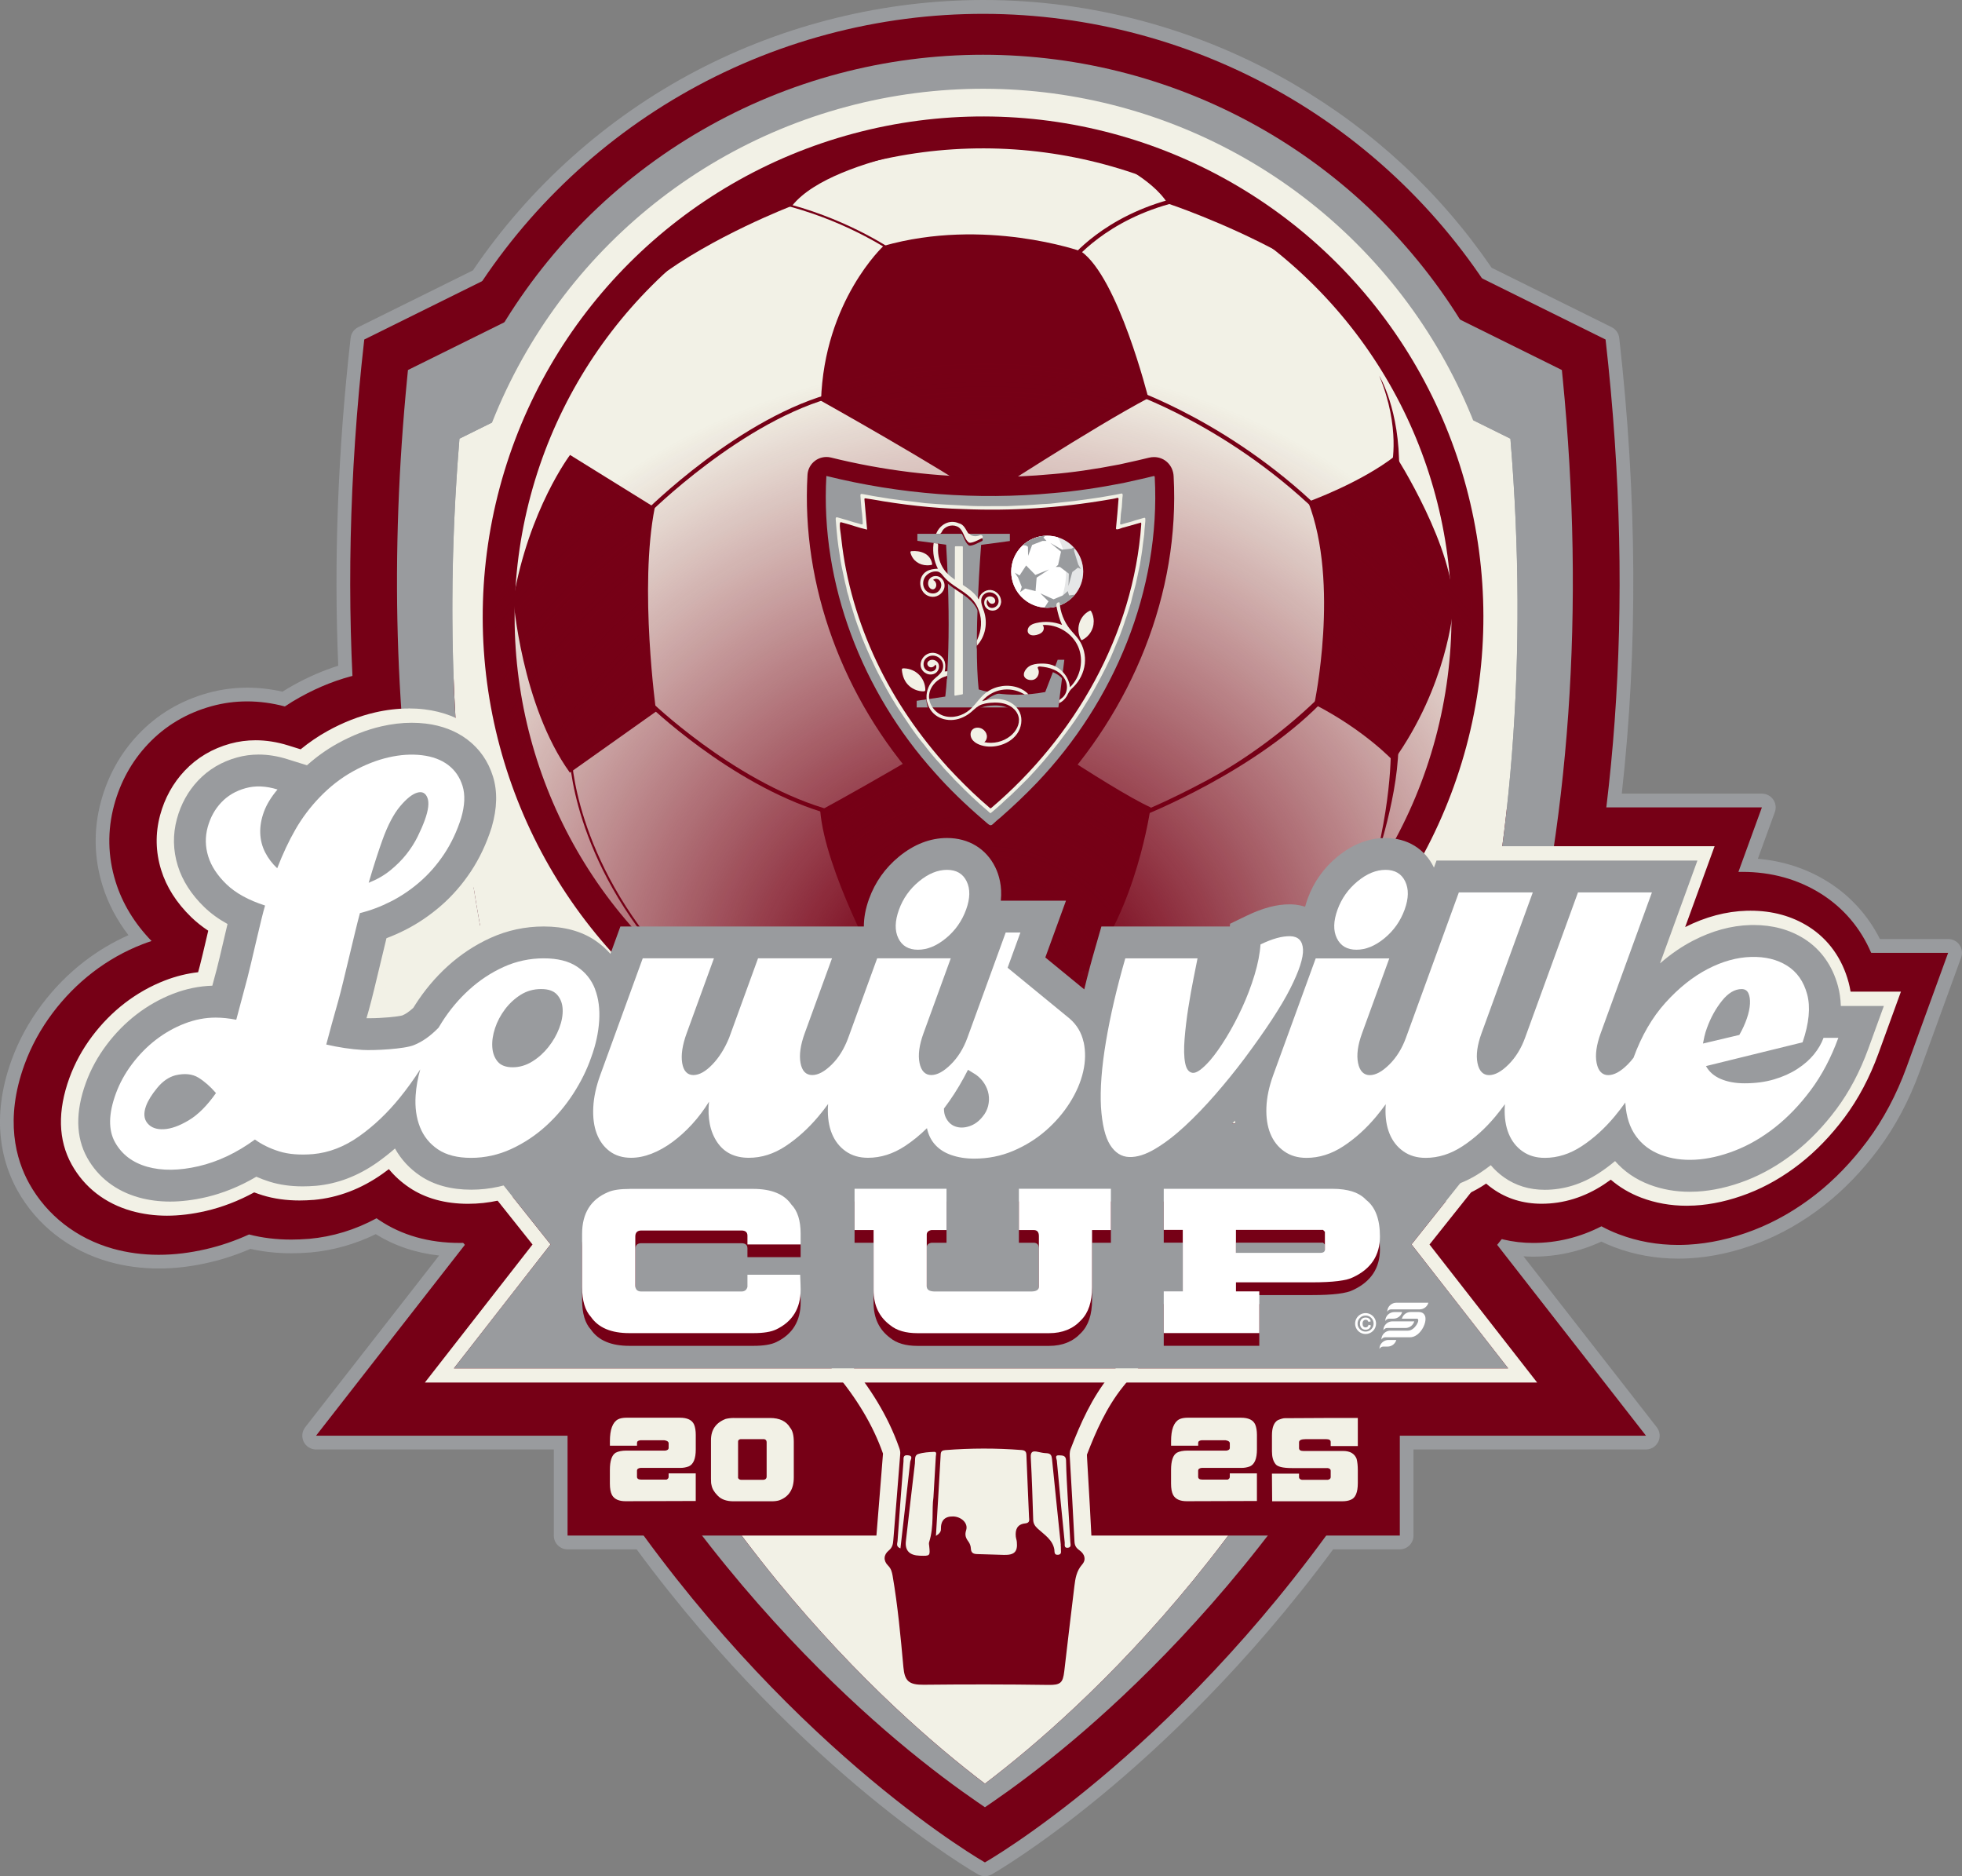 <?xml version="1.0" encoding="UTF-8"?><svg id="Layer_1" xmlns="http://www.w3.org/2000/svg" xmlns:xlink="http://www.w3.org/1999/xlink" viewBox="0 0 792 757.21"><rect x="0" y="0" width="792" height="757.21" fill="#808080" stroke="none"/><defs><style>.cls-1{fill:#f2f1e6;}.cls-2{fill:#fff;}.cls-3{fill:#999b9e;}.cls-4{fill:#760016;}.cls-5{opacity:.25;}.cls-6{fill:url(#radial-gradient);}</style><radialGradient id="radial-gradient" cx="398" cy="405.94" fx="398" fy="405.94" r="260.06" gradientUnits="userSpaceOnUse"><stop offset=".15" stop-color="#760016"/><stop offset="1" stop-color="#760016" stop-opacity="0"/></radialGradient></defs><g><path class="cls-3" d="M791,381.36c-1.04-1.48-2.74-2.37-4.55-2.37h-27.58c-4.75-9.42-11.85-17.3-20.71-22.91-8.54-5.4-18.13-8.58-28.57-9.48l6.86-18.84c.62-1.7,.37-3.6-.67-5.08-1.04-1.48-2.74-2.37-4.55-2.37h-56.57c6.54-58.34,6.19-120.17-1.02-183.9-.21-1.87-1.36-3.51-3.05-4.35l-48.46-23.99c-20.85-30.43-47.69-55.35-79.8-74.09C484.24,11.75,440.93,0,397.08,0c-40.22,0-80.32,9.87-115.97,28.55-36.13,18.93-67.29,46.77-90.21,80.58l-46.32,22.93c-1.69,.84-2.84,2.48-3.05,4.35-5.12,45.22-6.8,89.7-4.99,132.28-6.1,1.92-12.14,4.53-18.02,7.8-1.51,.84-3.02,1.73-4.5,2.67-4.74-1.08-9.5-1.62-14.19-1.62-5.38,0-10.7,.71-15.84,2.13-11.1,3.06-20.61,8.74-28.27,16.86-7.13,7.55-12.17,16.62-14.97,26.95-3.05,11.32-2.84,22.75,.64,33.95,2.2,7.12,5.71,13.82,10.47,20.01-6.3,2.79-12.26,6.33-17.78,10.57-6.41,4.93-12.19,10.78-17.18,17.4-5.22,6.94-9.32,14.45-12.2,22.35-8.8,24.19-3.62,41.94,2.27,52.58,0,0,.02,.04,.02,.04,7.86,14.12,21.04,24.39,37.1,28.9,6.36,1.78,13.08,2.68,19.97,2.68s13.47-.82,20.48-2.45c5.58-1.29,11.14-3.13,16.55-5.47,5.2,1.18,10.74,1.78,16.48,1.78,2.4,0,4.9-.1,7.42-.31,.01,0,.07,0,.08,0h.11s.04-.01,.06-.01c.02,0,.05,0,.06,0,9.13-.82,17.99-3.3,26.39-7.4,7.53,4.69,16.1,7.58,25.57,8.63l-27.05,34.68-27.01,34.63c-1.3,1.67-1.54,3.94-.61,5.85,.93,1.91,2.87,3.12,4.99,3.12h95.98v34.76c0,3.07,2.49,5.55,5.55,5.55h27.89c34.47,46.7,69.69,79.63,93.32,99.13,26.13,21.56,43.77,31.64,44.51,32.06,.85,.48,1.79,.72,2.74,.72s1.89-.24,2.74-.72c.74-.42,18.39-10.5,44.51-32.06,23.63-19.5,58.85-52.43,93.32-99.13h26.9c3.07,0,5.55-2.48,5.55-5.55v-34.76h93.82c2.12,0,4.06-1.21,4.99-3.12,.93-1.91,.69-4.18-.61-5.85l-27.01-34.63-26.8-34.36c1.31,.09,2.63,.13,3.95,.13,9.53,0,18.77-2.04,27.49-6.07,1.68,.81,3.42,1.56,5.19,2.23,8.11,3.08,16.81,4.64,25.87,4.64,1.43,0,2.89-.04,4.35-.12,9.25-.5,18.72-2.61,28.16-6.26,9.21-3.56,18.08-8.65,26.37-15.14,7.96-6.23,15.33-13.86,21.91-22.67,6.79-9.1,12.39-19.63,16.64-31.29l6.28-17.27,10.47-28.78c.62-1.7,.37-3.6-.67-5.08Z"/><g><circle class="cls-4" cx="396.83" cy="248.97" r="243.38" transform="translate(-59.82 353.53) rotate(-45)"/><path class="cls-4" d="M648.11,137.03L479.98,53.8h-164.62c-.06,0-.12,0-.18,0l-168.14,83.23c-50.29,444.07,250.54,614.63,250.54,614.63,0,0,300.83-170.56,250.54-614.63Z"/><circle class="cls-3" cx="396.83" cy="248.97" r="226.87"/><path class="cls-4" d="M755.83,384.55h-.5c-4.25-9.93-11.11-18.05-20.15-23.77-9.33-5.9-20.06-8.89-31.91-8.89-.51,0-1.02,0-1.53,.02l9.48-26.04h-129.58c-7.39-5.85-16.71-9.09-26.94-9.09-11.75,0-23.19,4.3-33.09,12.45-5.23,4.3-9.6,9.28-13.06,14.87-6.17,.9-12.51,2.95-19.22,6.18l-4.6,2.22h-32.21l3.79-10.42h-39.22c-.2-.46-.42-.92-.64-1.37-7.3-14.99-21.79-23.92-38.77-23.92-11.75,0-23.2,4.3-33.09,12.45-7.72,6.36-13.56,14.17-17.39,23.26h-96.4l-.62,1.72c-4.79-1.14-9.9-1.72-15.29-1.72-1.81,0-3.62,.06-5.41,.19,1.83-3.86,3.42-7.89,4.76-12.08l.04-.13,.04-.13,.09-.31,.04-.13,.04-.13c3.38-11.62,3.52-22.62,.4-32.7-3.23-10.42-9.44-19.31-17.97-25.75h-.02s-.02-.02-.02-.02c-7.68-5.77-16.79-9.33-27.09-10.56-2.69-.32-5.45-.49-8.21-.49-5.57,0-11.3,.67-17.03,1.98-7.85,1.79-15.72,4.86-23.37,9.1-2.1,1.16-4.16,2.42-6.19,3.78-5.08-1.35-10.18-2.04-15.2-2.04s-9.71,.65-14.37,1.93c-10.11,2.79-18.75,7.94-25.7,15.32-6.49,6.88-11.09,15.16-13.65,24.6-2.77,10.3-2.58,20.67,.58,30.86,2.7,8.74,7.58,16.81,14.53,24-1.2,.39-2.4,.82-3.6,1.28-7.2,2.78-13.97,6.6-20.15,11.35-6.01,4.63-11.44,10.12-16.14,16.35-4.89,6.5-8.73,13.52-11.41,20.9-8.09,22.22-3.43,38.36,1.91,47.99v.02s.02,.02,.02,.02c7.14,12.82,19.12,22.14,33.75,26.26,5.88,1.64,12.08,2.47,18.47,2.47s12.63-.78,19.23-2.3c5.86-1.36,11.64-3.34,17.27-5.91,5.3,1.38,11.01,2.07,17.01,2.07,2.25,0,4.6-.1,6.97-.29h.04s.04,0,.04,0h.1s.04-.01,.04-.01h.04c9.49-.85,18.62-3.64,27.24-8.3,.36,.25,.72,.5,1.09,.75,9.09,6.1,20.01,9.2,32.45,9.2,10.59,0,20.85-2.25,30.5-6.7,1.74-.8,3.45-1.66,5.13-2.56,8.21,6.06,18.2,9.26,28.9,9.26,6.92,0,13.88-1.34,20.68-3.97,1.18-.46,2.36-.95,3.53-1.49,6.97,3.58,14.88,5.46,23.33,5.46s17.05-1.84,24.97-5.49c6.98,3.6,14.86,5.49,23.12,5.49,7.09,0,13.98-1.23,20.6-3.67,.51,.2,1.02,.39,1.54,.57,6.46,2.28,13.44,3.43,20.72,3.43,10.25,0,20.09-1.98,29.25-5.89,2.58-1.1,5.09-2.32,7.52-3.65,7.05,5.43,15.54,8.54,24.65,8.86h.02s.02,0,.02,0c.54,.02,1.08,.03,1.59,.03,9.28,0,18.59-2.74,27.67-8.15,2.8-1.67,5.6-3.56,8.4-5.66,1.91,1.88,3.98,3.61,6.22,5.19,8.25,5.85,18.22,8.95,28.81,8.95,8.68,0,17.05-1.84,24.99-5.48,6.98,3.6,14.85,5.48,23.1,5.48,8.68,0,17.05-1.84,24.99-5.48,6.98,3.6,14.85,5.48,23.1,5.48,9.62,0,18.85-2.26,27.55-6.72,2.26,1.22,4.63,2.31,7.1,3.24,7.48,2.84,15.52,4.28,23.89,4.28,1.33,0,2.69-.04,4.05-.11,8.66-.47,17.56-2.45,26.46-5.89,8.7-3.36,17.09-8.18,24.95-14.33,7.58-5.93,14.6-13.2,20.88-21.62,6.47-8.67,11.81-18.72,15.87-29.87l6.28-17.27,10.47-28.78h-30.62Z"/><g><path class="cls-1" d="M204.83,423.12c17.58,65.97,45.59,126.86,83.25,180.99,33.53,48.19,68.66,82.03,92.23,101.92,6.32,5.34,12.15,9.96,17.28,13.86,5.13-3.9,10.95-8.52,17.28-13.86,23.57-19.9,58.7-53.73,92.23-101.92,37.66-54.13,65.67-115.02,83.25-180.99,20.13-75.52,26.63-158.24,19.37-246.07l-212.12-105-212.12,105c-7.26,87.84-.76,170.56,19.37,246.07Z"/><path class="cls-3" d="M630.77,152.32l-.29-2.98-2.68-1.33L437.47,53.8h-79.79l-190.32,94.21-2.68,1.33-.29,2.98c-7.03,71.35-5.08,139.56,5.78,203.56,3.34,19.75,7.53,39.1,12.58,58.01,1.87,7.02,3.86,13.99,5.97,20.9,17.98,59.06,44.43,113.89,78.76,163.23,34.23,49.2,70.17,83.81,94.3,104.18,13.83,11.67,25.45,20.09,32.76,25.11l3.05,2.09,3.05-2.09c7.31-5.02,18.93-13.44,32.75-25.11,24.13-20.37,60.07-54.98,94.3-104.18,38.35-55.12,66.85-117.06,84.73-184.13,21.38-80.2,27.55-168.2,18.36-261.57Zm-40.43,270.81c-17.59,65.97-45.6,126.86-83.25,180.99-33.53,48.19-68.66,82.02-92.23,101.92-6.33,5.34-12.16,9.96-17.28,13.86-5.13-3.89-10.96-8.52-17.28-13.86-23.56-19.9-58.7-53.73-92.23-101.92-37.65-54.13-65.66-115.03-83.25-180.99-.22-.83-.44-1.66-.65-2.48-5.52-21.05-9.98-42.65-13.37-64.77-8.71-56.52-10.51-116.38-5.35-178.83l212.13-105.01,212.12,105.01c7.26,87.84,.76,170.56-19.37,246.08Z"/></g><path class="cls-1" d="M206.84,434.67l-18.12,.11-43.4,.28v-79.18h45.49c3.39,22.11,7.85,43.72,13.37,64.77l2.66,14.03Z"/><polygon class="cls-4" points="604.36 502.42 637.28 461.07 665 426.27 620.51 426.27 171.5 426.27 127.01 426.27 154.73 461.07 187.65 502.42 154.59 544.8 127.58 579.44 171.5 579.44 620.51 579.44 664.43 579.44 637.42 544.8 604.36 502.42"/><rect class="cls-4" x="203.83" y="492.1" width="389.4" height="28.32"/><g><path class="cls-1" d="M67.45,487.82c-4.7,0-9.22-.6-13.44-1.78-9.97-2.8-17.77-8.82-22.54-17.4-5.04-9.09-5.27-20.07-.7-32.63,2.06-5.65,5.01-11.05,8.78-16.06,3.7-4.9,7.94-9.21,12.62-12.81,4.78-3.67,9.99-6.61,15.51-8.74,4.79-1.84,9.68-2.96,14.58-3.32,.42-1.56,.83-3.1,1.24-4.62,.52-1.94,1.68-6.88,2.7-11.24,.41-1.74,.79-3.37,1.15-4.89-3.05-1.85-5.77-3.92-8.11-6.18-5.59-5.41-9.43-11.43-11.42-17.87-2.1-6.77-2.23-13.67-.4-20.49,1.75-6.45,4.86-12.08,9.24-16.72,4.58-4.86,10.33-8.27,17.09-10.14,3.05-.84,6.23-1.26,9.44-1.26,4,0,8.14,.66,12.29,1.95l6.53,2.04c3.66-3.12,7.55-5.83,11.58-8.07,6.11-3.39,12.34-5.83,18.52-7.24,4.35-1,8.68-1.51,12.86-1.51,2.02,0,4.04,.12,6,.35,7,.84,13.1,3.18,18.13,6.96,5.48,4.13,9.32,9.65,11.41,16.4,2.02,6.54,1.86,13.95-.49,22.02l-.1,.34c-2.15,6.76-5.09,12.96-8.73,18.45-3.62,5.44-7.85,10.28-12.58,14.39-4.63,4.02-9.66,7.42-14.93,10.1-2.13,1.08-4.3,2.07-6.48,2.93-.64,2.63-1.33,5.53-2.01,8.4-1.83,7.67-3.55,14.89-4.67,18.87,4.2-.15,8.32-.6,9.75-.94,.9-.4,2-1.17,3.14-2.2,.17-.28,.35-.56,.53-.84,3.86-6.07,8.47-11.55,13.68-16.27,5.38-4.88,11.42-8.86,17.95-11.84,7.11-3.24,14.75-4.88,22.71-4.88,8.76,0,16.25,2.04,22.24,6.05,1.23,.82,2.4,1.72,3.51,2.69l3.18-8.74h97.55c.28-3.01,1-6.14,2.16-9.33,2.61-7.18,6.94-13.29,12.87-18.17,6.62-5.45,13.78-8.21,21.28-8.21,9.85,0,17.89,4.91,22.06,13.47,1.27,2.61,2.64,6.63,2.64,11.83h27.39l-9.04,24.85,10.65,8.73c.99-3.9,2.05-7.85,3.19-11.78l3.27-11.38h51.33v-.09s8.24-3.97,8.24-3.97c6.8-3.28,12.84-4.87,18.44-4.87,.32,0,.65,0,.96,.02,1.18,.04,2.33,.17,3.47,.38,.09-.26,.18-.53,.28-.79,2.61-7.17,6.94-13.29,12.87-18.17,6.62-5.45,13.78-8.21,21.28-8.21,8.02,0,14.84,3.26,19.35,9.09h110.62l-13.18,36.2c1.97-1.3,3.96-2.47,5.98-3.52,8.05-4.17,16.22-6.4,24.3-6.64,.5-.02,1-.02,1.49-.02,8.27,0,15.66,2.02,21.96,6,7.33,4.65,12.47,11.84,14.87,20.8,.5,1.89,.86,3.86,1.06,5.86h18.74l-7.68,21.1c-3.44,9.45-7.91,17.9-13.3,25.11-5.3,7.09-11.17,13.19-17.45,18.1-6.41,5.02-13.2,8.93-20.19,11.63-7.07,2.73-14.06,4.3-20.76,4.67-1.03,.06-2.05,.08-3.05,.08-6.11,0-11.93-1.03-17.29-3.07-5.06-1.92-9.46-4.71-13.13-8.3-1.5,1.16-3.03,2.26-4.57,3.28-7.37,4.84-15.29,7.29-23.55,7.29-6.81,0-12.9-1.87-18.08-5.54-1.45-1.02-2.8-2.17-4.05-3.41-.8,.57-1.6,1.13-2.41,1.66-7.37,4.84-15.29,7.29-23.55,7.29-6.81,0-12.9-1.87-18.08-5.54-1.45-1.02-2.8-2.17-4.05-3.41-.8,.57-1.6,1.13-2.41,1.66-7.37,4.84-15.3,7.29-23.55,7.29-6.81,0-12.9-1.87-18.09-5.54-4.94-3.5-8.65-8.2-11.02-13.98-.65-1.59-1.19-3.27-1.62-5.02-2.54,2.67-5.08,5.19-7.6,7.53-4.89,4.54-9.81,8.29-14.62,11.15-6.16,3.67-12.27,5.53-18.15,5.53-.33,0-.65,0-.98-.02-8.39-.29-15.65-4.62-20.43-12.19-.6-.95-1.16-1.94-1.66-2.99-.24,.22-.48,.43-.72,.64-5.07,4.43-10.9,8.07-17.31,10.8-6.84,2.92-14.23,4.4-21.96,4.4-5.17,0-10.07-.8-14.56-2.38-2.66-.93-5.12-2.16-7.35-3.65-6.62,3.78-13.66,5.7-20.95,5.7-6.81,0-12.9-1.87-18.08-5.54-1.46-1.03-2.83-2.19-4.08-3.44-.79,.57-1.58,1.12-2.38,1.65-7.34,4.87-15.26,7.33-23.53,7.33-8.78,0-16.59-3.14-22.26-8.89-3.65,2.6-7.45,4.67-11.32,6.17-4.65,1.8-9.34,2.72-13.96,2.72-6.88,0-12.96-1.95-18.08-5.79-3.28-2.45-5.98-5.49-8.07-9.06-4.77,3.96-10.02,7.27-15.66,9.86-7.2,3.31-14.84,5-22.73,5-8.68,0-16.12-2.04-22.11-6.06-3.72-2.49-6.85-5.55-9.32-9.11-1.55,1.26-3.13,2.45-4.71,3.58-8.22,5.82-17.06,9.18-26.29,10.01h-.11c-1.88,.16-3.71,.24-5.46,.24-5.11,0-9.84-.66-14.06-1.97-1.53-.47-3.02-1.01-4.46-1.6-6.45,3.65-13.16,6.3-19.96,7.88-5.23,1.21-10.28,1.82-15.03,1.82Z"/><path class="cls-1" d="M164.98,291.7c1.91,0,3.81,.11,5.66,.33,6.49,.78,12.13,2.93,16.75,6.41,4.99,3.77,8.48,8.8,10.4,14.96,1.86,6,1.68,12.85-.5,20.37l-.09,.31c-2.06,6.47-4.88,12.43-8.38,17.7-3.48,5.22-7.54,9.87-12.07,13.81-4.46,3.87-9.29,7.14-14.35,9.71-2.51,1.28-5.05,2.4-7.61,3.35-.73,2.99-1.56,6.46-2.37,9.86-1.85,7.75-3.6,15.07-4.7,18.94-.34,1.19-.67,2.35-.99,3.49,.27,0,.6,.01,1,.01,5.26,0,11.56-.61,13.46-1.13,1.34-.54,2.87-1.6,4.45-3.08,.23-.38,.47-.76,.72-1.15,3.72-5.85,8.16-11.13,13.19-15.69,5.16-4.68,10.95-8.5,17.22-11.35,6.74-3.07,13.98-4.63,21.52-4.63,8.19,0,15.13,1.87,20.65,5.57,2.37,1.59,4.45,3.43,6.26,5.48l4.02-11.05h98.28c0-3.54,.69-7.28,2.12-11.21,2.43-6.69,6.47-12.39,12-16.94,6.1-5.02,12.65-7.56,19.47-7.56,8.71,0,15.81,4.32,19.49,11.86,1.5,3.07,2.81,7.59,2.2,13.44h26.31l-8.34,22.91,15.72,12.89c1.25-5.2,2.65-10.56,4.24-16.08l2.68-9.31h51.85l.08-1.1,6.73-3.25c6.41-3.09,12.03-4.59,17.2-4.59,.29,0,.59,0,.87,.01,1.95,.07,3.79,.4,5.5,.96,.29-1.07,.62-2.15,1.02-3.24,2.43-6.69,6.47-12.39,12-16.94,6.1-5.02,12.65-7.56,19.46-7.56,8.71,0,15.81,4.32,19.49,11.86,.01,.03,.03,.06,.04,.09l1.04-2.86h105.32l-15.11,41.52c4.26-3.71,8.72-6.77,13.31-9.16,7.66-3.97,15.42-6.1,23.06-6.32,.47-.01,.95-.02,1.41-.02,7.72,0,14.59,1.87,20.43,5.56,6.72,4.26,11.43,10.87,13.64,19.12,.68,2.55,1.06,5.2,1.15,7.98h17.33l-6.28,17.27c-3.34,9.19-7.68,17.39-12.9,24.38-5.15,6.89-10.84,12.8-16.92,17.56-6.19,4.84-12.73,8.62-19.46,11.21-6.79,2.62-13.48,4.13-19.88,4.48-.98,.05-1.95,.08-2.9,.08-5.77,0-11.24-.97-16.27-2.88-5.53-2.1-10.19-5.3-13.89-9.51-2.07,1.73-4.2,3.32-6.4,4.77-6.9,4.53-14.29,6.82-21.98,6.82-6.21,0-11.74-1.69-16.43-5.02-2.01-1.42-3.79-3.06-5.35-4.91-1.42,1.1-2.86,2.13-4.34,3.1-6.9,4.53-14.29,6.82-21.98,6.82-6.21,0-11.74-1.69-16.43-5.02-2.01-1.42-3.79-3.06-5.35-4.91-1.42,1.1-2.86,2.13-4.34,3.1-6.9,4.53-14.29,6.82-21.98,6.82-6.21,0-11.74-1.69-16.43-5.02-4.49-3.18-7.87-7.46-10.03-12.73-1.27-3.1-2.07-6.51-2.4-10.17-3.79,4.24-7.62,8.16-11.41,11.67-4.75,4.4-9.5,8.03-14.14,10.79-5.71,3.4-11.32,5.13-16.69,5.13h0c-.3,0-.59,0-.88-.02-7.41-.26-13.84-4.11-18.11-10.86-1.2-1.89-2.2-4.02-3.02-6.43-1.17,1.19-2.39,2.34-3.66,3.45-4.85,4.23-10.42,7.71-16.55,10.33-6.48,2.77-13.5,4.17-20.84,4.17-4.85,0-9.43-.75-13.61-2.22-3.04-1.07-5.77-2.53-8.15-4.37-6.64,4.15-13.73,6.26-21.09,6.26-6.21,0-11.74-1.69-16.43-5.02-2.02-1.43-3.82-3.09-5.38-4.95-1.41,1.1-2.85,2.14-4.32,3.12-6.86,4.55-14.25,6.86-21.95,6.86-8.98,0-16.65-3.49-21.89-9.88-.44,.35-.89,.68-1.34,1.01-3.66,2.7-7.5,4.83-11.39,6.34-4.32,1.67-8.67,2.52-12.92,2.52-6.25,0-11.75-1.76-16.37-5.22-3.9-2.92-6.89-6.74-8.91-11.35-.15,.14-.3,.29-.46,.43-5.15,4.67-10.96,8.51-17.27,11.41-6.82,3.14-14.06,4.73-21.53,4.73-8.1,0-15.01-1.87-20.51-5.57-4.34-2.9-7.77-6.61-10.24-11.05-2.28,1.99-4.64,3.84-7.05,5.55-7.8,5.52-16.18,8.72-24.9,9.5h-.1c-1.79,.15-3.55,.23-5.22,.23-4.82,0-9.27-.62-13.21-1.84-1.91-.59-3.75-1.28-5.5-2.05-6.59,3.88-13.43,6.66-20.41,8.28-5.02,1.16-9.86,1.75-14.39,1.75s-8.7-.56-12.67-1.67c-9.22-2.59-16.42-8.14-20.82-16.04-4.62-8.34-4.79-18.51-.51-30.26,1.96-5.38,4.78-10.53,8.38-15.32,3.54-4.7,7.61-8.81,12.08-12.26,4.56-3.5,9.53-6.31,14.79-8.34,5.19-2,10.49-3.08,15.78-3.24,.6-2.25,1.19-4.46,1.78-6.62,.53-1.96,1.64-6.72,2.72-11.33,.6-2.55,1.14-4.87,1.64-6.95-3.61-1.99-6.75-4.27-9.39-6.83-5.24-5.07-8.83-10.68-10.68-16.66-1.94-6.25-2.06-12.61-.37-18.9,1.62-5.99,4.5-11.2,8.56-15.5,4.21-4.47,9.52-7.62,15.77-9.34,2.8-.77,5.72-1.16,8.68-1.16,3.71,0,7.56,.61,11.44,1.82l8.06,2.51c3.86-3.44,7.97-6.38,12.29-8.77,5.88-3.26,11.86-5.6,17.77-6.95,4.14-.95,8.26-1.44,12.22-1.44m0-5.72c-4.39,0-8.93,.53-13.5,1.58-6.43,1.47-12.91,4-19.26,7.52-3.75,2.08-7.38,4.55-10.83,7.37l-5.04-1.57c-4.43-1.38-8.85-2.08-13.15-2.08-3.47,0-6.9,.46-10.2,1.36-7.28,2.01-13.47,5.69-18.42,10.94-4.71,4.99-8.05,11.02-9.92,17.93-1.98,7.36-1.84,14.79,.42,22.09,2.13,6.9,6.22,13.32,12.16,19.08,2.03,1.96,4.32,3.79,6.85,5.46-.22,.94-.45,1.91-.68,2.91-1.02,4.34-2.17,9.26-2.68,11.15-.24,.89-.48,1.79-.73,2.7-4.5,.51-8.98,1.62-13.36,3.31-5.78,2.23-11.23,5.31-16.22,9.14-4.89,3.76-9.31,8.25-13.16,13.35-3.94,5.24-7.03,10.89-9.19,16.81-4.87,13.37-4.57,25.14,.89,34.99,5.16,9.27,13.55,15.76,24.27,18.77,4.48,1.25,9.26,1.89,14.21,1.89s10.24-.64,15.68-1.9c6.65-1.54,13.2-4.06,19.52-7.51,1.11,.42,2.25,.81,3.4,1.17,4.51,1.39,9.52,2.1,14.91,2.1,1.83,0,3.74-.08,5.69-.24h.12c9.76-.89,19.08-4.43,27.71-10.54,.85-.6,1.7-1.23,2.54-1.87,2.34,2.84,5.1,5.33,8.26,7.45,6.46,4.34,14.44,6.54,23.7,6.54,8.3,0,16.35-1.77,23.92-5.26,4.89-2.25,9.5-5.02,13.78-8.27,1.97,2.73,4.32,5.13,7.04,7.16,5.62,4.22,12.28,6.36,19.8,6.36,4.97,0,10.01-.98,14.99-2.91,3.4-1.32,6.75-3.06,10-5.18,6.02,5.25,13.85,8.09,22.55,8.09s17.3-2.63,25.11-7.81c.18-.12,.37-.24,.55-.37,.86,.75,1.76,1.45,2.69,2.11,5.67,4.02,12.31,6.07,19.73,6.07s14.23-1.76,20.85-5.24c2.02,1.2,4.2,2.22,6.5,3.03,4.79,1.69,10.01,2.54,15.51,2.54,8.12,0,15.88-1.56,23.08-4.63,5.88-2.51,11.28-5.74,16.11-9.63,.02,.03,.03,.05,.05,.08,5.3,8.38,13.38,13.18,22.74,13.51,.37,.01,.72,.02,1.08,.02,6.41,0,13.01-2,19.62-5.94,4.98-2.97,10.06-6.84,15.1-11.51,1.45-1.34,2.9-2.75,4.36-4.2,.09,.23,.18,.45,.27,.68,2.57,6.29,6.62,11.41,12.02,15.23,5.67,4.02,12.31,6.07,19.73,6.07,8.82,0,17.27-2.61,25.12-7.76,.19-.13,.39-.26,.58-.39,.85,.74,1.74,1.43,2.66,2.08,5.67,4.02,12.31,6.06,19.73,6.06,8.82,0,17.27-2.61,25.12-7.76,.19-.13,.39-.26,.58-.39,.85,.74,1.74,1.43,2.66,2.08,5.67,4.02,12.31,6.06,19.73,6.06,8.82,0,17.27-2.61,25.12-7.76,.95-.62,1.89-1.27,2.82-1.95,3.56,3.07,7.68,5.51,12.3,7.26,5.69,2.16,11.84,3.26,18.31,3.26,1.05,0,2.13-.03,3.21-.09,7-.38,14.28-2.02,21.63-4.86,7.25-2.8,14.29-6.85,20.92-12.04,6.48-5.07,12.53-11.35,17.98-18.64,5.55-7.44,10.16-16.13,13.69-25.84l6.28-17.27,2.79-7.67h-20.32c-.21-1.27-.48-2.52-.8-3.74-2.59-9.67-8.16-17.44-16.1-22.48-6.77-4.28-14.67-6.45-23.49-6.45-.52,0-1.05,0-1.58,.02-8.26,.24-16.61,2.45-24.81,6.59l9.09-24.96,2.79-7.67h-113.38c-5.05-5.79-12.39-9.09-20.68-9.09s-15.95,2.98-23.1,8.86c-5.95,4.89-10.39,10.95-13.22,18.02-.49-.04-.98-.07-1.48-.09-.36-.01-.72-.02-1.07-.02-6.04,0-12.48,1.69-19.68,5.16l-6.73,3.25-1.1,.53h-52.64l-1.19,4.14-2.68,9.31c-.72,2.51-1.42,5.02-2.08,7.53l-5.62-4.61,6.95-19.11,2.79-7.67h-28.74c-.32-3.61-1.27-7.07-2.8-10.22-4.6-9.44-13.81-15.08-24.63-15.08-8.18,0-15.95,2.98-23.1,8.86-6.33,5.21-10.95,11.74-13.74,19.4-.92,2.52-1.58,5.01-1.99,7.44h-97.04l-1.37,3.76-1.15,3.16c-.19-.13-.38-.26-.57-.39-6.47-4.34-14.49-6.54-23.83-6.54-8.37,0-16.4,1.73-23.89,5.14-6.8,3.1-13.09,7.24-18.69,12.32-5.4,4.9-10.17,10.57-14.17,16.85-.11,.17-.22,.34-.33,.52-.88,.76-1.51,1.15-1.87,1.34-.86,.17-2.73,.4-5.03,.58,1.04-4.08,2.33-9.49,3.68-15.12,.58-2.41,1.14-4.77,1.67-6.97,1.8-.75,3.59-1.58,5.34-2.48,5.48-2.78,10.69-6.31,15.51-10.49,4.92-4.28,9.33-9.31,13.08-14.96,3.8-5.72,6.84-12.15,9.07-19.13v-.03s.02-.03,.02-.03l.09-.31v-.03s.02-.03,.02-.03c2.51-8.61,2.67-16.57,.48-23.66-2.28-7.34-6.45-13.34-12.42-17.84-5.45-4.09-12.01-6.62-19.51-7.52-2.07-.25-4.21-.37-6.34-.37h0Z"/></g><rect class="cls-4" x="229.11" y="558.36" width="335.95" height="61.39"/><path class="cls-1" d="M587.31,359.88c-3.99,24.16-13.98,48.5-31.46,76.6-16.08,25.82-35.86,48.61-54.85,69.41-2.82,3.08-5.64,6.15-8.47,9.22-13.19,14.35-26.83,29.18-39.14,44.48-6.78,8.44-11.05,18.21-14.63,27.51,0,.21,.02,.58,.03,.87l.02,.37c.13,2.32,.27,4.64,.4,6.97,.49,8.33,.99,16.94,1.4,25.43,2.31,1.92,3.74,4.44,4.07,7.19,.35,2.91-.59,5.8-2.63,8.12-.88,1-1.14,2.38-1.48,5.07-1.07,8.69-2.11,17.55-3.12,26.11-.32,2.73-.64,5.45-.96,8.19-.37,3.04-1.05,6.18-3.55,8.58-2.75,2.65-6.2,3-9.22,3-.19,0-.4,0-.6,0-8.78-.13-17.97-.19-27.29-.19-7.39,0-15.1,.04-22.94,.12h-.37c-9.24,0-13.93-4.25-14.75-13.37-1.09-11.99-2.22-24.38-4.28-36.35-.06-.31-.1-.51-.12-.63-2.21-2.32-3.34-5.2-3.21-8.17,.14-2.78,1.39-5.38,3.53-7.38h0v-.06c.65-7.73,1.27-15.59,1.87-23.2,.29-3.7,.58-7.4,.88-11.09-.01-.04-.03-.08-.05-.14-3.97-11.23-10.39-22.02-19.64-33-11.15-13.23-23.18-26.26-34.81-38.86-2.73-2.96-5.45-5.91-8.17-8.87-20.25-22.04-43.33-48.77-61.01-80-16.06-28.36-24.51-53.05-26.61-77.7-5.11-60.03,20.16-107.26,75.1-140.41,22.02-13.29,47.89-21.58,79.08-25.34,4.82-.58,9.69-1.01,14.45-1.42,.26-6.06,4.18-10.09,11.84-12.23,3.5-.98,7.13-1.47,10.8-1.47,3.13,0,6.33,.36,9.51,1.07,1.87,.41,7.53,1.67,10.62,6.57,1.21,1.94,1.77,4.02,1.95,6.06,1.3,.12,2.59,.22,3.86,.33,5.13,.43,10.42,.87,15.71,1.73,11.2,1.8,23.11,3.86,34.61,7.47,23.12,7.24,43.25,17.49,59.82,30.48,17.46,13.69,31.48,30.81,41.68,50.89,6.9,13.61,11.38,28.17,13.29,43.29,1.78,14.12,1.39,29.17-1.17,44.74Z"/><path class="cls-4" d="M569,274.98c-19.99-39.36-53.6-64.19-97.38-77.89-10.96-3.43-22.28-5.41-33.65-7.24-8.6-1.39-17.32-1.65-25.98-2.72,1.75-7.42,.08-10.59-6.54-12.06-5.64-1.26-11.34-1.26-16.96,.31-6.24,1.74-7.78,4.05-6.21,9.9,.46,1.74,0,1.98-1.64,2.11-6.5,.56-13.02,1.08-19.48,1.85-27.23,3.28-53.14,10.4-76.31,24.39-52.08,31.42-76.71,75.89-71.77,133.88,2.28,26.78,12.4,51.32,25.73,74.87,16.26,28.73,37.51,54.16,60.08,78.71,14.56,15.85,29.35,31.54,43.17,47.96,9,10.68,16.3,22.2,20.88,35.16,.29,.83,.54,1.62,.46,2.53-.93,11.6-1.82,23.19-2.79,34.79-.12,1.55-.31,3.01-1.87,4.28-2.09,1.7-2.22,4.11-.24,6.07,1.23,1.23,1.54,2.57,1.82,4.09,2.11,12.25,3.23,24.58,4.36,36.93,.5,5.53,2.21,7.12,8.15,7.06,16.8-.18,33.61-.18,50.41,.07,4.89,.07,5.82-.86,6.37-5.47,1.35-11.43,2.67-22.9,4.08-34.33,.39-3.12,.82-6.16,3.15-8.81,1.7-1.94,1.06-4.21-1.1-5.73-1.32-.93-1.92-1.88-2-3.47-.54-11.18-1.22-22.37-1.86-33.54-.07-1.3-.2-2.57,.3-3.87,4.02-10.45,8.53-20.56,15.79-29.61,15.06-18.72,31.63-36.25,47.9-54.04,19.74-21.61,38.74-43.74,54.09-68.39,14.42-23.18,26.09-47.32,30.5-74.06,4.76-28.96,2.08-57.1-11.46-83.77Zm-205.51,349.95c-1.96-.77-1.24-2.02-1.18-2.95,.75-10.73,1.56-21.47,2.41-32.19,.08-1.05-.39-2.66,1.75-2.45,2.38,.24,1.05,1.77,.95,2.7-1.27,11.55-2.59,23.09-3.94,34.9Zm13.31-20.55c-.73,4.67,.34,11.48-1.74,18.05-.16,.49-.01,1.06,.04,1.61,.39,3.96,.41,3.96-3.81,3.84q-6.25-.18-5.61-5.89c1.2-10.46,2.39-20.92,3.64-31.36,.16-1.34-.31-3.24,1.28-3.77,2.04-.66,4.33-.81,6.53-.89,1.16-.03,.67,1.15,.64,1.8-.26,4.88-.56,9.75-.97,16.61Zm36.99,10.47c-3.24,.35-4,2.59-3.75,5.26,.08,.75,.37,1.49,.43,2.25,.37,3.87-.99,5.29-5.15,5.2-3.61-.06-7.22-.28-10.83-.33-1.73-.03-2.5-.61-2.58-2.26-.04-.95-.39-1.98-.96-2.75-1.1-1.48-1.58-2.66-.94-4.65,.9-2.84-1.98-5.45-5.27-5.53-3.38-.07-5.01,1.65-4.92,5.19q.04,1.42-2.01,2.66c.65-11.05,1.32-21.97,1.92-32.89,.07-1.27,.6-1.64,1.88-1.74,10.24-.8,20.47-.83,30.73-.03,1.5,.12,1.94,.68,1.99,2.01,.31,8.35,.73,16.69,1.06,25.06,.04,1.06,.52,2.33-1.6,2.56Zm13.34,12.66c-1.7,.18-1.4-1.29-1.52-2.08-.63-3.94-4.02-6.01-6.71-8.47-1.2-1.11-1.79-2.11-1.83-3.6-.27-8.38-.51-16.74-.98-25.1-.13-2.38,.76-2.78,2.92-2.28,1.12,.25,2.29,.49,3.44,.53,1.7,.06,2.07,.95,2.21,2.32,1.15,11.57,2.37,23.14,3.56,34.72h-.05c.04,.55,.12,1.09,.08,1.63-.05,.9,.46,2.16-1.11,2.33Zm4.92-5.23c.05,.92,.55,2.2-.94,2.39-1.75,.22-1.23-1.33-1.31-2.08-1.13-11.04-2.19-22.07-3.19-33.12-.07-.74-1.02-2.23,.93-2.1,1.22,.07,2.75-.04,2.79,2.02,.1,5.64,.48,11.29,.65,14.6,.44,7.65,.77,12.97,1.07,18.29Z"/><rect class="cls-1" x="196.58" y="353.6" width="56.64" height="65.29"/><circle class="cls-1" cx="396.83" cy="248.97" r="213.15" transform="translate(-59.82 353.53) rotate(-45)"/><g><circle class="cls-4" cx="396.83" cy="248.97" r="201.97" transform="translate(-59.82 353.53) rotate(-45)"/><g><circle class="cls-1" cx="396.83" cy="248.97" r="189.09" transform="translate(-59.82 353.53) rotate(-45)"/><g><polygon class="cls-4" points="399.61 289.23 397.01 194.45 398.71 194.41 401.3 289.18 399.61 289.23 399.61 289.23"/><path class="cls-4" d="M460.3,329.69h0s-.63-1.57-.63-1.57c.03-.01,12.11-4.86,27.75-13.29h0c15.65-8.42,32.8-21.02,46.86-35.16l2.02,.63-.42,.7c-27.52,30.08-75.53,48.67-75.58,48.7h0Z"/><path class="cls-4" d="M535.28,210.25c-18.82-19.07-38.86-32.12-54.19-40.39h0c-15.33-8.28-25.87-11.76-25.9-11.77h0l.53-1.61c.07,.03,42.81,14.14,80.77,52.58h0l-1.21,1.19h0Z"/><path class="cls-4" d="M331.91,327.75c-37.67-11.67-70.35-43.47-70.4-43.5h0s1.18-1.22,1.18-1.22c.02,.02,8.12,7.89,20.91,17.23h0c12.79,9.35,30.24,20.13,48.81,25.87h0c2.65,.82,5.32,1.54,8.01,2.13h0l-.37,1.65c-2.74-.61-5.46-1.34-8.14-2.17h0Z"/><path class="cls-4" d="M285.55,187.25c-14.31,10.74-23.85,20.28-23.97,20.4h0l-1.2-1.19c.06-.03,38.58-38.72,77.31-48.24h0l.4,1.65c-18.99,4.65-38.16,16.59-52.54,27.39h0Z"/><path class="cls-4" d="M474.95,413.61c-25.06-7.76-41.24-26.89-41.29-26.95h0s1.29-1.09,1.29-1.09c.02,0,3.97,4.69,11.04,10.36h0c7.07,5.67,17.21,12.28,29.46,16.07h0c1.98,.61,4.03,1.16,6.13,1.6h0l-.36,1.66c-2.15-.46-4.24-1.01-6.27-1.64h0Z"/><path class="cls-4" d="M443.36,96.22c-6.85,5.12-10.07,9.3-10.08,9.3h0s-1.34-1.04-1.34-1.04c.07-.09,13.5-17.4,42.54-24.53h0l.4,1.65c-14.26,3.49-24.67,9.49-31.52,14.61h0Z"/><path class="cls-4" d="M362.13,103.13s-15.16-11.13-38.55-18.37h0c-2.6-.8-5.3-1.56-8.09-2.25h0l.2-.82c2.8,.7,5.52,1.45,8.14,2.26h0c23.53,7.28,38.77,18.47,38.8,18.49h0l-.5,.68h0Z"/><path class="cls-4" d="M317.64,415.06l-.38-1.65c5.43-1.24,15.84-7.69,24.71-13.82h0c8.9-6.12,16.35-11.91,16.37-11.92h0l1.04,1.34c-.08,.03-29.82,23.23-41.74,26.06h0Z"/><path class="cls-4" d="M270.53,390.35c-39.88-43.44-40.67-85.46-40.67-85.52h0s.85-.02,.85-.02c.02,.03,.19,10.41,5.34,26.25h0c5.15,15.85,15.26,37.1,35.11,58.71h0l-.62,.57h0Z"/><path class="cls-1" d="M231.64,188.22s10.36-44.96,38.98-80.14c0,0-34.33,39.32-41.13,79.47l2.16,.67Z"/><path class="cls-4" d="M561.76,188.1s3.73-15.39-4.98-36.41c0,0,8.35,13.59,8.01,38.09l-3.03-1.68Z"/><path class="cls-4" d="M561.33,297.9s1.54,19.39-6.48,51.04c0,0,10.47-29.56,9.6-51.11l-3.12,.07Z"/></g><g><path class="cls-4" d="M230.04,311.84c-19.55-27.15-22.81-70.09-22.81-70.09,6.32-36.26,22.88-58.13,22.88-58.13l34.21,21.22c-6.44,32.28,.54,82.32,.54,82.32l-34.82,24.69Z"/><path class="cls-4" d="M331.09,327.14s56.84-30.88,68.56-42.03c0,0,48.23,33.24,64.82,40.74,0,0-5.71,41.38-26.25,65.76,0,0-37.62,10.82-83.23-.34,0,0-21.94-39.89-23.9-64.13Z"/><path class="cls-4" d="M530.54,284.24s10.37-48.8-2.49-81.74c0,0,21.27-7.61,35.31-18.62,0,0,24.35,37.92,23.19,62.01,0,0-2.25,30.76-24.09,61.24,0,0-11.52-12.43-31.93-22.88Z"/><path class="cls-4" d="M331.43,161.77s47.36,26.47,65.86,39.28c0,0,43.67-28.45,66.27-40.37,0,0-12.13-48.67-27.18-59.24,0,0-38.88-13.8-79.7-2.2,0,0-23.99,22.13-25.25,62.52Z"/><path class="cls-4" d="M335.25,159.77s45,25.15,62.56,37.33c0,0,41.49-27.03,62.96-38.35,0,0-11.52-46.24-25.82-56.28,0,0-36.93-13.11-75.71-2.09,0,0-22.79,21.03-23.99,59.39Z"/><path class="cls-4" d="M263.85,384.31c20.57,21.41,46.88,37.29,76.91,45.89,.3,.09,.61,.18,.91,.27-7.23-4.9-17.09-12.29-20.88-18.45,0,0-35.95-11.13-56.94-27.71Z"/><path class="cls-4" d="M474.01,411.55s-7.76,9.76-19.39,18.12c37.07-11.9,70.11-35.04,93.9-66.71-14.67,15.71-43.15,42-74.52,48.59Z"/><path class="cls-4" d="M517.05,102.16c-17.5-14.34-37.85-25.76-60.55-33.27,6.07,3.72,11.72,8.2,14.83,13.22,0,0,22.35,7.38,45.72,20.05Z"/><path class="cls-4" d="M319.72,83.08c8.55-10.86,29.83-17.58,45.98-21.28-37.93,6.34-73.15,24.12-100.76,50.77,22.52-17.17,54.78-29.49,54.78-29.49Z"/></g></g></g><circle class="cls-6" cx="396.83" cy="242.25" r="197.07"/><path class="cls-1" d="M620.51,447.71H171.5l43.46,54.57-43.46,55.72h449.01l-43.46-55.72,43.46-54.57Zm-437.29,104.56l36.25-46.48,2.77-3.55-2.81-3.53-36.06-45.29h425.28l-36.06,45.29-2.81,3.53,2.77,3.55,36.25,46.48H183.21Z"/><polygon class="cls-3" points="569.77 502.24 572.58 498.72 608.64 453.43 183.37 453.43 219.43 498.72 222.24 502.24 219.47 505.79 183.21 552.27 608.8 552.27 572.54 505.79 569.77 502.24"/><g><path class="cls-1" d="M253.02,572.19h21.43c3.02,0,4.94,.93,5.74,2.78,.45,1.12,.67,2.5,.67,4.15v5.88c0,3.75-.96,6.04-2.88,6.85-1.07,.39-2.16,.59-3.27,.59h-16.14c-.96,.1-1.44,.48-1.44,1.15v2.43c0,.76,.58,1.15,1.73,1.15h10.19c.57-.26,.85-.62,.85-1.08v-1.43h10.95v11.14l-28.32,.09c-2.72,0-4.55-.83-5.49-2.5-.57-1.09-.85-2.62-.85-4.61v-5.48c0-3.68,.77-6,2.31-6.97,1.1-.58,2.53-.87,4.32-.87h15.75c.89-.14,1.34-.49,1.34-1.06v-1.85c0-.67-.57-1.09-1.72-1.26h-9.7c-.9,.1-1.35,.46-1.35,1.07v1.12h-10.94v-1.82c0-4.68,1.09-7.62,3.26-8.81,.87-.45,2.05-.67,3.55-.67Z"/><path class="cls-1" d="M296.31,572.3h14.51c3.92,0,6.64,1.32,8.16,3.95,.97,1.15,1.45,3.04,1.45,5.67v14.39c0,4.72-1.96,7.79-5.87,9.22-.85,.26-1.87,.39-3.07,.39h-15.38c-2.85,0-5-.77-6.43-2.31-1.42-1.42-2.25-2.86-2.48-4.33-.14-.38-.2-1.22-.2-2.51v-15.54c0-4.19,1.99-7.04,5.96-8.56,1.04-.25,2.16-.38,3.36-.38Zm1.63,9.5v14.71c.25,.5,.7,.75,1.35,.75h8.55c1.09,0,1.63-.45,1.63-1.35v-13.82c0-.68-.32-1.09-.96-1.25h-9.6c-.65,.13-.97,.45-.97,.96Z"/><path class="cls-1" d="M479.54,572.19h21.43c3.02,0,4.94,.93,5.74,2.78,.45,1.12,.68,2.5,.68,4.15v5.88c0,3.75-.96,6.04-2.88,6.85-1.07,.39-2.16,.59-3.27,.59h-16.14c-.96,.1-1.44,.48-1.44,1.15v2.43c0,.76,.58,1.15,1.73,1.15h10.19c.57-.26,.85-.62,.85-1.08v-1.43h10.95v11.14l-28.32,.09c-2.72,0-4.55-.83-5.49-2.5-.57-1.09-.85-2.62-.85-4.61v-5.48c0-3.68,.77-6,2.31-6.97,1.1-.58,2.53-.87,4.32-.87h15.75c.89-.14,1.34-.49,1.34-1.06v-1.85c0-.67-.57-1.09-1.72-1.26h-9.7c-.9,.1-1.35,.46-1.35,1.07v1.12h-10.94v-1.82c0-4.68,1.09-7.62,3.26-8.81,.87-.45,2.05-.67,3.55-.67Z"/><path class="cls-1" d="M535.73,572.29h12.38v11.33h-10.95v-1.63c0-.76-.61-1.15-1.83-1.15h-8.25c-1.79,0-2.69,.42-2.69,1.25v2.37c0,.76,.58,1.15,1.73,1.15h16.05c2.8,0,4.62,1.06,5.46,3.18,.32,1.27,.48,2.81,.48,4.61v5.2c0,3.76-.96,6-2.88,6.72-.9,.39-2.02,.59-3.36,.59h-28.34s-.09-11.16-.09-11.16h10.94v1.45c0,.53,.39,.88,1.16,1.06h10.46c.77-.18,1.16-.53,1.16-1.06v-2.65c0-.53-.39-.87-1.16-1.04h-14.48c-3.77,0-6.01-.58-6.72-1.73-.9-1.17-1.35-2.85-1.35-5.04v-6.43c0-3.16,.79-5.21,2.38-6.15,1.25-.52,2.18-.78,2.8-.78,7.39-.06,13.09-.09,17.1-.09Z"/></g><g><path class="cls-4" d="M254.22,484.96h49.73c7.45,0,12.62,2.11,15.5,6.32,2.49,2.53,3.74,6.46,3.74,11.79v4.31h-21.47v-3.54c0-1.39-.82-2.08-2.45-2.08h-40.37c-1.63,0-2.45,.82-2.45,2.45v19.72c0,1.63,.82,2.45,2.45,2.45h40.37c1.35,0,2.17-.64,2.45-1.91v-4.85h21.28c.13,2.94,.2,4.93,.2,5.97,0,7.58-3.29,12.95-9.88,16.1-2.06,.99-5.12,1.49-9.16,1.49h-50.13c-7.31,0-12.47-2.18-15.48-6.54-2.38-2.58-3.57-6.56-3.57-11.96v-21.6c0-8.26,3.48-13.85,10.45-16.79,1.96-.88,4.89-1.31,8.79-1.31Z"/><path class="cls-4" d="M344.95,484.91h37.13v16.67h-6.12c-1.24,.25-1.86,.87-1.86,1.86v20.88c0,1.37,1.12,2.06,3.37,2.06h38.68c2.15,0,3.22-.64,3.22-1.93v-20.44c0-1.62-.69-2.43-2.08-2.43h-5.99v-16.67h37.13v16.67h-7.6v23.09c0,5.91-1.49,10.34-4.46,13.3-3.2,3.48-7.5,5.23-12.9,5.23h-53.1c-4.74,0-8.41-1.07-11.02-3.22-4.47-3.3-6.71-8.02-6.71-14.17v-24.23h-7.68v-16.67Z"/><path class="cls-4" d="M469.76,484.94h68.06c6.34,0,10.89,1.49,13.65,4.48,3.72,2.87,5.57,7.8,5.57,14.79,0,7.58-3.61,13.05-10.82,16.42-2.61,1.37-8.16,2.06-16.64,2.06h-30.66v3.64h9.42v16.84h-38.57v-16.84h7.68v-24.8h-7.68v-16.59Zm29.15,16.59v9.26h34.03c1.26,0,1.88-.44,1.88-1.31v-7.18l-.74-.77h-35.17Z"/></g><path class="cls-3" d="M743.09,405.99c-.08-2.78-.47-5.44-1.15-7.98-2.21-8.26-6.92-14.87-13.64-19.12-5.83-3.69-12.71-5.56-20.43-5.56-.47,0-.94,0-1.41,.02-7.64,.22-15.4,2.34-23.06,6.32-4.6,2.38-9.05,5.45-13.31,9.16l15.11-41.52h-105.32l-1.04,2.86s-.03-.06-.04-.09c-3.67-7.54-10.77-11.86-19.49-11.86-6.82,0-13.37,2.54-19.46,7.56-5.53,4.55-9.57,10.25-12,16.94-.4,1.1-.74,2.18-1.02,3.24-1.7-.56-3.54-.89-5.5-.96-.29,0-.58-.01-.87-.01-5.16,0-10.79,1.5-17.2,4.59l-6.73,3.25-.08,1.1h-51.85l-2.68,9.31c-1.59,5.51-3,10.87-4.24,16.08l-15.72-12.89,8.34-22.91h-26.31c.61-5.84-.71-10.36-2.2-13.44-3.67-7.54-10.77-11.86-19.49-11.86-6.82,0-13.37,2.54-19.47,7.56-5.53,4.55-9.57,10.25-12,16.94-1.43,3.92-2.13,7.67-2.12,11.21h-98.28l-4.02,11.05c-1.81-2.05-3.89-3.89-6.26-5.48-5.51-3.69-12.46-5.57-20.65-5.57-7.54,0-14.78,1.56-21.52,4.63-6.27,2.85-12.06,6.68-17.22,11.35-5.03,4.56-9.46,9.83-13.19,15.69-.24,.38-.48,.76-.72,1.15-1.59,1.48-3.11,2.54-4.45,3.08-1.9,.52-8.2,1.13-13.46,1.13-.4,0-.73,0-1-.01,.32-1.14,.65-2.3,.99-3.49,1.1-3.87,2.85-11.19,4.7-18.94,.81-3.4,1.64-6.87,2.37-9.86,2.56-.96,5.1-2.08,7.61-3.35,5.06-2.57,9.89-5.84,14.35-9.71,4.54-3.94,8.6-8.59,12.07-13.81,3.5-5.27,6.32-11.22,8.38-17.7l.09-.31c2.19-7.52,2.36-14.37,.5-20.37-1.91-6.17-5.41-11.19-10.4-14.96-4.62-3.47-10.26-5.63-16.75-6.41-1.85-.22-3.76-.33-5.66-.33-3.96,0-8.08,.49-12.22,1.44-5.91,1.35-11.89,3.69-17.77,6.95-4.32,2.39-8.43,5.33-12.29,8.77l-8.06-2.51c-3.88-1.21-7.73-1.82-11.44-1.82-2.96,0-5.88,.39-8.68,1.16-6.25,1.72-11.56,4.87-15.77,9.34-4.06,4.3-6.94,9.51-8.56,15.5-1.7,6.29-1.57,12.66,.37,18.9,1.85,5.98,5.44,11.59,10.68,16.66,2.64,2.56,5.78,4.84,9.39,6.83-.49,2.09-1.04,4.41-1.64,6.95-1.08,4.61-2.19,9.38-2.72,11.33-.59,2.16-1.18,4.38-1.78,6.62-5.29,.16-10.59,1.24-15.78,3.24-5.26,2.03-10.23,4.84-14.79,8.34-4.48,3.44-8.54,7.56-12.08,12.26-3.6,4.78-6.42,9.94-8.38,15.32-4.27,11.75-4.11,21.92,.51,30.26,4.4,7.9,11.59,13.45,20.82,16.04,3.97,1.11,8.23,1.67,12.67,1.67s9.37-.59,14.39-1.75c6.98-1.62,13.82-4.39,20.41-8.28,1.75,.77,3.59,1.46,5.5,2.05,3.95,1.22,8.39,1.84,13.21,1.84,1.67,0,3.43-.07,5.22-.22h.1c8.72-.79,17.1-3.99,24.9-9.51,2.41-1.71,4.76-3.56,7.05-5.55,2.47,4.44,5.9,8.14,10.24,11.05,5.51,3.7,12.41,5.57,20.51,5.57,7.47,0,14.71-1.59,21.53-4.73,6.31-2.91,12.12-6.74,17.27-11.41,.16-.14,.3-.29,.46-.43,2.02,4.61,5.01,8.43,8.91,11.35,4.62,3.47,10.12,5.22,16.37,5.22,4.26,0,8.61-.85,12.92-2.52,3.89-1.51,7.73-3.65,11.39-6.34,.45-.33,.89-.67,1.34-1.01,5.23,6.39,12.9,9.88,21.89,9.88,7.71,0,15.09-2.31,21.95-6.86,1.47-.97,2.91-2.01,4.32-3.12,1.56,1.87,3.36,3.52,5.38,4.95,4.69,3.33,10.22,5.02,16.43,5.02,7.36,0,14.45-2.1,21.09-6.26,2.39,1.84,5.11,3.3,8.15,4.37,4.18,1.47,8.76,2.22,13.61,2.22,7.34,0,14.35-1.4,20.84-4.17,6.13-2.62,11.7-6.09,16.55-10.33,1.27-1.11,2.49-2.27,3.66-3.45,.82,2.41,1.82,4.53,3.02,6.43,4.27,6.74,10.7,10.6,18.11,10.86,.29,0,.59,.02,.88,.02h0c5.36,0,10.98-1.73,16.69-5.13,4.63-2.76,9.39-6.39,14.14-10.79,3.79-3.52,7.62-7.44,11.41-11.67,.34,3.67,1.13,7.07,2.4,10.17,2.16,5.27,5.54,9.55,10.03,12.73,4.69,3.33,10.22,5.02,16.43,5.02,7.68,0,15.08-2.3,21.98-6.82,1.47-.97,2.92-2,4.34-3.1,1.55,1.85,3.34,3.49,5.35,4.91,4.69,3.33,10.22,5.02,16.43,5.02,7.68,0,15.08-2.3,21.98-6.82,1.47-.97,2.92-2,4.34-3.1,1.55,1.85,3.34,3.49,5.35,4.91,4.69,3.33,10.22,5.02,16.43,5.02,7.68,0,15.08-2.3,21.98-6.82,2.2-1.44,4.34-3.04,6.4-4.77,3.7,4.22,8.36,7.41,13.89,9.51,5.03,1.91,10.51,2.88,16.27,2.88,.95,0,1.92-.03,2.9-.08,6.4-.35,13.09-1.86,19.88-4.48,6.72-2.6,13.27-6.37,19.46-11.21,6.08-4.76,11.77-10.67,16.92-17.56,5.22-6.99,9.56-15.19,12.9-24.38l6.28-17.27h-17.33Z"/><g><path class="cls-2" d="M254.22,479.83h49.73c7.45,0,12.62,2.11,15.5,6.32,2.49,2.53,3.74,6.46,3.74,11.79v4.31h-21.47v-3.54c0-1.39-.82-2.08-2.45-2.08h-40.37c-1.63,0-2.45,.82-2.45,2.45v19.72c0,1.63,.82,2.45,2.45,2.45h40.37c1.35,0,2.17-.64,2.45-1.91v-4.85h21.28c.13,2.94,.2,4.93,.2,5.97,0,7.58-3.29,12.95-9.88,16.1-2.06,.99-5.12,1.49-9.16,1.49h-50.13c-7.31,0-12.47-2.18-15.48-6.54-2.38-2.58-3.57-6.56-3.57-11.96v-21.6c0-8.26,3.48-13.85,10.45-16.79,1.96-.88,4.89-1.31,8.79-1.31Z"/><path class="cls-2" d="M344.95,479.78h37.13v16.67h-6.12c-1.24,.25-1.86,.87-1.86,1.86v20.88c0,1.37,1.12,2.06,3.37,2.06h38.68c2.15,0,3.22-.64,3.22-1.93v-20.44c0-1.62-.69-2.43-2.08-2.43h-5.99v-16.67h37.13v16.67h-7.6v23.09c0,5.91-1.49,10.34-4.46,13.3-3.2,3.48-7.5,5.23-12.9,5.23h-53.1c-4.74,0-8.41-1.07-11.02-3.22-4.47-3.3-6.71-8.02-6.71-14.17v-24.23h-7.68v-16.67Z"/><path class="cls-2" d="M469.76,479.8h68.06c6.34,0,10.89,1.49,13.65,4.48,3.72,2.87,5.57,7.8,5.57,14.79,0,7.58-3.61,13.05-10.82,16.42-2.61,1.37-8.16,2.06-16.64,2.06h-30.66v3.64h9.42v16.84h-38.57v-16.84h7.68v-24.8h-7.68v-16.59Zm29.15,16.59v9.26h34.03c1.26,0,1.88-.44,1.88-1.31v-7.18l-.74-.77h-35.17Z"/></g><g><path class="cls-4" d="M399.91,336.89c-1.92,0-3.16-1.08-4.73-2.45-.32-.28-.69-.6-1.11-.96-7.58-6.54-14.01-12.83-19.66-19.23-30.85-34.32-47.14-78.93-44.64-122.36,.06-1.13,.63-2.18,1.55-2.85,.66-.49,1.46-.74,2.26-.74,.31,0,.61,.04,.92,.11,21.37,5.3,43.34,7.98,65.3,7.98,8.3,0,16.68-.39,24.9-1.16,8.48-.69,17.61-2,27.96-4.01,1.16-.26,2.31-.52,3.47-.77,2.8-.62,5.69-1.26,8.49-1.96,.44-.11,.82-.16,1.2-.16,1.99,0,4.04,1.45,4.13,4.21,2.4,45.15-15.33,91.12-48.66,126.04-4.5,4.7-9.5,9.48-14.88,14.2-.06,.05-.11,.1-.17,.14-.99,.77-1.65,1.39-2.18,1.89-.99,.93-2.21,2.08-4.15,2.08h0Z"/><path class="cls-4" d="M333.58,192.1c21.64,5.36,43.93,8.09,66.22,8.09,8.43,0,16.86-.39,25.26-1.18,9.53-.77,19-2.25,28.39-4.08,4.04-.91,8.09-1.75,12.11-2.77,.1-.03,.19-.04,.26-.04,.23,0,.31,.14,.32,.52,2.42,45.51-16.37,90.55-47.61,123.29-4.66,4.88-9.57,9.52-14.64,13.96-2.6,2.02-3.23,3.16-3.99,3.16-.63,0-1.35-.78-3.36-2.5-6.81-5.88-13.32-12.1-19.27-18.85-29.08-32.34-46.2-75.92-43.69-119.62m0-7.63c-1.61,0-3.2,.51-4.53,1.49-1.83,1.35-2.96,3.44-3.09,5.71-2.55,44.43,14.07,90.03,45.61,125.13,5.76,6.53,12.3,12.92,19.99,19.56,.44,.38,.8,.69,1.11,.96,1.82,1.59,3.88,3.39,7.24,3.39s5.61-2.03,6.77-3.12c.49-.47,1.05-.99,1.9-1.65,.12-.09,.23-.19,.35-.29,5.46-4.79,10.55-9.65,15.12-14.43,16.29-17.07,29.43-37.59,38.01-59.33,9-22.82,12.94-46.23,11.7-69.59-.19-4.45-3.59-7.8-7.94-7.8-.68,0-1.35,.08-2.05,.25-.03,0-.05,.01-.08,.02-2.75,.69-5.49,1.3-8.39,1.94-1.14,.25-2.28,.5-3.42,.76-10.18,1.98-19.16,3.27-27.43,3.94-.03,0-.06,0-.09,0-8.1,.76-16.36,1.14-24.55,1.14-21.65,0-43.31-2.65-64.39-7.87-.61-.15-1.22-.22-1.84-.22h0Z"/></g><g><path class="cls-2" d="M240.2,399.18c-1.45-3.75-3.85-6.75-7.22-9.01-3.37-2.26-7.87-3.39-13.48-3.39s-11.11,1.16-16.19,3.47c-5.08,2.31-9.72,5.37-13.91,9.18-4.2,3.8-7.85,8.16-10.97,13.06-.47,.74-.93,1.49-1.37,2.24-.06,.06-.12,.13-.18,.2-3.21,3.27-6.47,5.55-9.77,6.86-3.78,1.6-16.2,2.25-20.82,1.96-4.62-.29-9.48-1.01-14.59-2.18,1.25-4.79,2.87-10.66,4.85-17.63,1.98-6.97,6.78-28.32,8.75-35.43,4.18-1.01,8.33-2.57,12.48-4.68,4.14-2.1,8.06-4.75,11.74-7.95,3.68-3.2,6.94-6.93,9.79-11.22,2.84-4.28,5.13-9.11,6.84-14.48,1.48-5.08,1.67-9.4,.57-12.96-1.1-3.55-3.05-6.38-5.84-8.49-2.8-2.1-6.31-3.41-10.55-3.92-4.24-.51-8.73-.22-13.49,.87-4.76,1.09-9.55,2.97-14.4,5.66-4.85,2.69-9.35,6.2-13.52,10.56-3.76,3.92-6.98,8.21-9.65,12.85-2.68,4.65-5.13,9.87-7.37,15.68-2.02-1.88-3.64-4.02-4.87-6.42-1.22-2.4-1.88-4.97-1.98-7.73-.1-2.76,.39-5.63,1.47-8.6,1.08-2.97,2.92-5.99,5.5-9.04-4.63-1.44-8.92-1.63-12.87-.54-3.96,1.09-7.24,3.02-9.84,5.78-2.61,2.76-4.43,6.1-5.49,10.01-1.06,3.92-.98,7.84,.24,11.76,1.21,3.92,3.66,7.66,7.34,11.22,3.68,3.56,8.88,6.43,15.6,8.6-1.45,4.65-5.7,23.89-7.1,29.12-1.41,5.23-2.92,10.89-4.53,16.98-1.49-.29-2.92-.51-4.27-.65-1.36-.14-2.72-.22-4.07-.22-4.17,0-8.33,.8-12.47,2.39-4.14,1.6-8,3.78-11.59,6.53-3.59,2.76-6.8,6.03-9.65,9.8-2.85,3.78-5.03,7.77-6.57,11.98-2.96,8.13-3.07,14.66-.33,19.6,2.75,4.93,7.09,8.23,13.04,9.91,5.95,1.67,12.85,1.59,20.68-.22,7.83-1.82,15.42-5.4,22.77-10.78,2.81,2.04,6.09,3.63,9.84,4.8,3.75,1.16,8.27,1.52,13.59,1.09,6.46-.58,12.66-2.97,18.61-7.18,5.95-4.21,11.42-9.4,16.43-15.58,2.94-3.63,5.69-7.44,8.26-11.45-1,3.55-1.63,7.05-1.86,10.51-.32,4.79,.27,9.07,1.76,12.81,1.49,3.75,3.92,6.75,7.29,9.01,3.37,2.26,7.82,3.39,13.34,3.39s11-1.18,16.15-3.55c5.15-2.37,9.81-5.46,14.01-9.26,4.19-3.8,7.86-8.13,11.01-12.98,3.15-4.85,5.6-9.81,7.35-14.88,1.81-4.96,2.87-9.84,3.18-14.63,.31-4.79-.25-9.06-1.69-12.81Zm-164.03,52.98c-3.77,2.25-7.12,3.45-10.05,3.59-2.94,.15-5.13-.65-6.58-2.39-1.46-1.74-1.65-4.06-.6-6.96,.79-2.18,2.29-4.61,4.5-7.3,2.2-2.69,4.66-4.39,7.39-5.12,3.75-.87,6.85-.54,9.31,.98,2.45,1.52,4.8,3.6,7.04,6.2-3.57,5.08-7.24,8.75-11.01,11Zm75.7-105.77c.96-2.97,1.82-5.48,2.56-7.52,2.16-5.95,4.54-10.45,7.12-13.5,2.58-3.05,4.86-4.86,6.86-5.45,1.99-.58,3.37,.11,4.13,2.07,.76,1.96,.4,4.97-1.08,9.04-.74,2.03-1.7,4.25-2.88,6.64-1.18,2.39-2.68,4.76-4.51,7.08-1.83,2.32-4.01,4.5-6.52,6.53-2.52,2.04-5.43,3.7-8.73,5.01,1.07-3.63,2.09-6.93,3.05-9.91Zm69.52,76.18c-1.88,2.37-4.06,4.33-6.56,5.87-2.5,1.54-5.13,2.31-7.89,2.31s-4.79-.77-6.07-2.31c-1.28-1.54-2-3.5-2.15-5.87-.15-2.37,.22-4.9,1.11-7.6,.89-2.7,2.23-5.23,4.01-7.61,1.78-2.37,3.9-4.32,6.35-5.87,2.45-1.54,5.2-2.31,8.24-2.31s5.11,.77,6.48,2.31c1.37,1.54,2.11,3.5,2.22,5.87,.1,2.37-.36,4.91-1.39,7.61-1.03,2.7-2.48,5.24-4.36,7.6Z"/><path class="cls-2" d="M370.55,383.31c3.78,0,7.54-1.54,11.29-4.63,3.75-3.08,6.47-6.94,8.15-11.57,1.64-4.52,1.72-8.32,.21-11.41-1.5-3.08-4.14-4.63-7.92-4.63s-7.54,1.54-11.29,4.63c-3.75,3.09-6.45,6.89-8.09,11.41-1.68,4.63-1.78,8.49-.27,11.57,1.5,3.09,4.14,4.63,7.92,4.63Z"/><path class="cls-2" d="M437.41,420.59c-.83-3.8-2.71-6.97-5.66-9.51l-25.01-20.5,5.17-14.22h-5.94l-15.48,42.53c-1.56,4.28-3.78,7.85-6.66,10.7-2.89,2.87-5.53,4.3-7.92,4.3s-4.06-1.62-4.72-4.88c-.66-3.25-.13-7.25,1.6-11.99l11.01-30.25h-29.71l-11.67,32.07c-1.61,4.41-3.83,8.02-6.69,10.83-2.85,2.81-5.47,4.22-7.84,4.22-2.56,0-4.14-1.62-4.74-4.88-.6-3.25-.04-7.25,1.69-11.99l11.01-30.25h-29.85l-11.67,32.07c-1.75,4.3-4,7.88-6.74,10.75-2.75,2.87-5.32,4.3-7.71,4.3s-3.99-1.62-4.51-4.88c-.52-3.25,.08-7.25,1.81-11.99l11.01-30.25h-28.74l-17.15,47.12c-1.68,4.63-2.63,8.98-2.82,13.06-.2,4.08,.27,7.6,1.4,10.58,1.13,2.98,2.87,5.35,5.22,7.11,2.35,1.76,5.23,2.64,8.64,2.64,2.67,0,5.43-.55,8.27-1.65,2.84-1.1,5.65-2.67,8.42-4.71,2.77-2.04,5.42-4.44,7.94-7.19,2.52-2.75,4.8-5.79,6.83-9.09-.66,6.61,.43,12.04,3.26,16.28,2.83,4.24,7.1,6.36,12.82,6.36,5.16,0,10.1-1.57,14.84-4.71,4.74-3.14,9.13-7.11,13.17-11.9,1.39-1.65,2.72-3.35,3.99-5.1-.04,.46-.07,.92-.08,1.38-.15,4.08,.39,7.6,1.61,10.58,1.22,2.98,3.07,5.35,5.57,7.11,2.49,1.76,5.48,2.64,8.99,2.64,5.16,0,10.13-1.57,14.91-4.71,3.13-2.06,6.1-4.48,8.9-7.25,.52,2.44,1.49,4.53,2.93,6.26,1.7,2.04,3.96,3.56,6.78,4.55,2.82,.99,5.93,1.49,9.34,1.49,5.62,0,10.88-1.05,15.79-3.14,4.91-2.09,9.29-4.82,13.14-8.18,3.85-3.36,7.08-7.11,9.69-11.24,2.61-4.13,4.4-8.29,5.37-12.48,.97-4.19,1.04-8.18,.22-11.99Zm-40.83,30.17c-1.51,1.88-3.28,3.14-5.32,3.8-2.04,.66-3.91,.69-5.63,.08-1.71-.6-3.01-1.84-3.9-3.72-.47-.99-.69-2.16-.69-3.52,2.95-3.88,5.63-8.02,8.02-12.43,.59-1.08,1.14-2.15,1.69-3.21l3.19,1.97c1.39,.99,2.52,2.18,3.4,3.56,.88,1.38,1.45,2.84,1.72,4.38,.27,1.54,.2,3.12-.19,4.71-.4,1.6-1.16,3.06-2.29,4.38Z"/><path class="cls-2" d="M520.88,377.86c-3.23-.11-7.25,.99-12.05,3.31-.26,3.75-1.06,7.85-2.41,12.32-1.35,4.46-3.01,8.84-4.99,13.14-1.98,4.3-4.11,8.32-6.4,12.07-2.29,3.75-4.47,6.83-6.55,9.26-3.13,3.53-5.47,5.21-7.02,5.04-1.55-.17-2.57-1.49-3.05-3.97-.48-2.48-.55-5.76-.22-9.84,.33-4.08,.83-8.24,1.5-12.48,.67-4.24,1.38-8.21,2.12-11.9,.74-3.69,1.28-6.36,1.6-8.02h-29.16c-3.49,12.13-6.1,23.34-7.82,33.64-1.73,10.31-2.39,19.1-2,26.37,.47,7.06,1.7,12.15,3.69,15.29,1.99,3.14,4.55,4.77,7.69,4.88,3.14,.11,6.65-.99,10.53-3.31,3.88-2.31,7.87-5.37,11.98-9.18,4.1-3.8,8.21-8.07,12.33-12.81,4.12-4.74,7.96-9.48,11.53-14.22,8.8-11.79,15.02-21.27,18.64-28.44,3.62-7.16,5.34-12.45,5.16-15.87-.19-3.41-1.89-5.18-5.12-5.29Z"/><path class="cls-2" d="M547.57,383.31c3.78,0,7.54-1.54,11.29-4.63,3.75-3.08,6.47-6.94,8.15-11.57,1.64-4.52,1.71-8.32,.21-11.41-1.5-3.08-4.14-4.63-7.92-4.63s-7.54,1.54-11.29,4.63c-3.75,3.09-6.45,6.89-8.09,11.41-1.68,4.63-1.78,8.49-.27,11.57,1.5,3.09,4.14,4.63,7.92,4.63Z"/><path class="cls-2" d="M736.11,418.86c-.84,2.31-2.14,4.55-3.89,6.7-1.75,2.15-3.99,4.11-6.7,5.87-2.72,1.76-5.86,3.17-9.42,4.22-3.56,1.05-7.51,1.57-11.85,1.57-3.69,0-6.89-.58-9.61-1.74-2.71-1.16-4.71-2.89-5.99-5.21l39-9.59c2.62-7.71,3.24-14.16,1.86-19.34-1.39-5.18-4.08-9.04-8.09-11.57-4.01-2.53-8.87-3.72-14.59-3.55-5.72,.16-11.56,1.79-17.51,4.88-5.95,3.09-11.62,7.61-17,13.56-5.37,5.94-9.68,13.35-12.92,22.25-.73,.96-1.51,1.87-2.35,2.71-2.87,2.87-5.5,4.3-7.87,4.3s-4.03-1.62-4.67-4.88c-.65-3.25-.1-7.25,1.62-11.99l20.7-56.87h-29.85l-21.38,58.73c-1.56,4.28-3.78,7.85-6.64,10.71-2.87,2.87-5.5,4.3-7.87,4.3s-4.03-1.62-4.67-4.88c-.65-3.25-.1-7.25,1.62-11.99l20.7-56.87h-29.85l-21.38,58.73c-1.56,4.28-3.78,7.85-6.66,10.71-2.89,2.87-5.53,4.3-7.92,4.3s-4.06-1.62-4.72-4.88c-.66-3.25-.13-7.25,1.6-11.99l11.01-30.25h-29.71l-17.15,47.12c-1.68,4.63-2.6,8.98-2.75,13.06-.15,4.08,.39,7.6,1.61,10.58,1.22,2.98,3.07,5.35,5.57,7.11,2.49,1.76,5.48,2.64,8.99,2.64,5.16,0,10.13-1.57,14.91-4.71,4.78-3.14,9.17-7.11,13.18-11.9,1.36-1.63,2.66-3.32,3.92-5.05-.03,.45-.06,.89-.08,1.33-.15,4.08,.39,7.6,1.61,10.58,1.22,2.98,3.07,5.35,5.57,7.11,2.49,1.76,5.48,2.64,8.99,2.64,5.16,0,10.13-1.57,14.91-4.71,4.78-3.14,9.17-7.11,13.18-11.9,1.36-1.63,2.66-3.32,3.92-5.05-.03,.45-.06,.89-.08,1.33-.15,4.08,.39,7.6,1.61,10.58,1.22,2.98,3.07,5.35,5.57,7.11,2.49,1.76,5.48,2.64,8.99,2.64,5.16,0,10.13-1.57,14.91-4.71,4.78-3.14,9.17-7.11,13.18-11.9,1.54-1.85,3.02-3.77,4.43-5.75,0,.18,0,.37,.02,.54,.37,5.29,1.8,9.65,4.28,13.06,2.48,3.42,5.82,5.93,10.02,7.52,4.2,1.6,8.84,2.26,13.9,1.98,5.07-.28,10.38-1.49,15.94-3.64,5.57-2.15,10.95-5.26,16.16-9.34,5.21-4.08,10.06-9.12,14.54-15.13,4.48-6.01,8.19-13.03,11.12-21.08h-5.94Zm-48.06-.66c.22-.99,.55-2.09,1-3.31,1.52-4.19,3.55-7.85,6.07-10.99,2.52-3.14,5.17-4.71,7.93-4.71,1.29,0,2.19,.55,2.71,1.65,.52,1.1,.74,2.54,.65,4.3-.09,1.76-.51,3.75-1.27,5.95-.76,2.21-1.77,4.41-3.03,6.61l-14.67,3.47c.17-.99,.38-1.98,.6-2.97Z"/></g><g><path class="cls-3" d="M466.14,192.65c-.02-.49-.14-.58-.58-.48-4.02,1.01-8.07,1.86-12.11,2.77-9.38,1.83-18.85,3.3-28.39,4.08-30.6,2.87-61.65,.47-91.48-6.92-2.51,43.69,14.62,87.28,43.69,119.62,5.95,6.75,12.46,12.98,19.27,18.85,4.44,3.79,2.59,3.04,7.35-.66,5.07-4.45,9.97-9.09,14.64-13.96,31.24-32.74,50.03-77.78,47.61-123.29Z"/><path class="cls-1" d="M462.35,210.11c-.12,1.33-.23,2.66-.37,3.99-.02,1.86-.43,3.68-.62,5.52-.28,2.85-.8,5.68-1.26,8.5-.55,2.53-1.04,5.07-1.62,7.6-.61,2.47-1.36,4.91-1.92,7.39-.71,2.34-1.4,4.69-2.27,6.98-.62,2.14-1.44,4.21-2.2,6.3-.48,1.28-1.07,2.53-1.59,3.8-.71,1.73-1.41,3.47-2.16,5.18-2.52,5.42-5.35,10.7-8.34,15.89-1.33,2.13-2.62,4.27-3.96,6.39-2.75,4.24-5.8,8.27-8.85,12.3-3.89,4.96-7.99,9.75-12.34,14.31-3.03,2.93-5.91,6.01-9.12,8.76-.97,.94-1.95,1.87-2.99,2.75-.72,.63-1.45,1.25-2.18,1.87-.83,.7-.7,.68-1.42,.02-1.08-1-2.23-1.93-3.34-2.9-1.19-1.11-2.4-2.21-3.61-3.31-.87-.87-1.79-1.7-2.66-2.56-1.35-1.34-2.67-2.73-4.05-4.04-1.15-1.24-2.26-2.51-3.46-3.71-1.19-1.2-2.19-2.56-3.36-3.77-1.19-1.23-2.22-2.6-3.34-3.89-.79-.92-1.49-1.92-2.24-2.87-.44-.56-.94-1.09-1.37-1.65-2.53-3.17-4.79-6.54-7.04-9.92-3.42-4.89-6.39-10.07-9.15-15.35-1.47-2.67-2.78-5.42-4.04-8.19-.75-1.69-1.53-3.37-2.24-5.08-.81-1.87-1.58-3.74-2.19-5.68-.7-1.86-1.4-3.73-2-5.62-.49-1.54-.94-3.08-1.42-4.62-.27-.91-.65-1.81-.84-2.74-.23-1.38-.86-2.65-1.05-4.05-.11-.86-.42-1.7-.61-2.55-.57-2.85-1.28-5.67-1.76-8.53-.63-4-1.28-7.99-1.6-12.03-.14-1.71-.32-3.42-.43-5.12-.01-.66,.17-.8,.79-.65,1.26,.38,2.52,.74,3.79,1.09,.9,.27,1.78,.57,2.68,.84,1.01,.21,1.99,.54,2.99,.84,.51,.15,.67,.04,.67-.49-.05-1.24-.16-2.47-.27-3.7-.33-2.35-.44-4.72-.65-7.08-.08-.94,.05-1.08,.97-.92,1.49,.27,2.98,.56,4.47,.84,2.08,.34,4.16,.69,6.25,1.01,1.66,.2,3.32,.42,4.98,.67,3.19,.36,6.37,.72,9.55,1.15,5.44,.45,10.9,.73,16.35,1,5.56,.37,11.13,.13,16.69,.19,2.54-.15,5.1-.24,7.65-.36,2.19-.12,4.38-.31,6.56-.46,1.05-.06,2.11-.07,3.16-.17,1.31-.12,2.61-.31,3.91-.46,1.86-.21,3.73-.36,5.58-.59,4.22-.59,8.46-1.1,12.66-1.84,1.39-.23,2.78-.47,4.17-.72,.74-.13,1.48-.3,2.22-.46,.46-.1,.62,0,.67,.48,0,.08,.03,.16,.02,.24-.24,1.56-.2,3.13-.36,4.69-.1,.95-.28,1.89-.38,2.84-.08,.75-.09,1.51-.15,2.27-.04,.48-.12,.95-.15,1.42-.03,.52,.09,.61,.6,.48,.6-.15,1.18-.37,1.77-.53,1.17-.32,2.36-.55,3.48-1.01,1.07-.32,2.14-.62,3.21-.93,.94-.27,1.19-.4,1.11,.8,0,.06,0,.12,0,.18,0,0,.01,0,.02,0Z"/><path class="cls-4" d="M460.69,211.6c-3.11,44.49-26.84,85.89-60.54,114.49-.19,.18-.38,.18-.58,0-1.27-1.11-2.56-2.21-3.81-3.34-4.52-4.06-8.8-8.39-12.94-12.84-11.63-12.82-21.58-27.21-28.97-42.88-7.38-15.6-12.39-32.42-14.23-49.58-.03-1.23-1.31-7.14-.08-6.67,3.54,.87,6.91,2.19,10.48,2.97-.39-4.09-.72-8.06-1.07-12.14-.02-.48,.08-.53,.57-.45,.84,.14,1.69,.25,2.54,.39,12.16,2.17,24.47,3.57,36.82,3.91,19.44,.82,38.95-.45,58.12-3.74,1.31-.24,2.65-.38,3.93-.76,.47-.1,.61,.05,.58,.53-.26,3.88-.64,7.75-1.01,11.61-.27,1.36,2.41-.2,3.13-.22,2.33-.68,4.67-1.34,7-1.98,.03,.26,.08,.49,.07,.71Z"/><path class="cls-3" d="M370.04,285.53v-2.69l11.53-1.7s2.83-20.29,.35-61.3l-11.6-1.56v-2.83h37.33v2.9l-11.6,1.56s-3.11,38.39-.99,58.33c0,0,11.1,4.03,26.87,1.06l5.02-13.01h2.69l-2.4,19.23h-57.2Z"/><path class="cls-1" d="M385.72,220.47h2.72c.13,0,.24,.11,.24,.24v59.29c0,.12-.08,.22-.2,.24l-2.92,.52c-.15,.03-.28-.09-.28-.24l.19-59.81c0-.13,.11-.24,.24-.24Z"/><g><path class="cls-2" d="M437.25,230.74c0,3.52-1.25,6.74-3.33,9.25-.11,.14-.23,.27-.35,.4-1.73,1.95-3.98,3.42-6.52,4.22-1.37,.43-2.82,.66-4.33,.66-.37,0-.73-.01-1.09-.04-.03,0-.06,0-.09,0-7.47-.6-13.34-6.86-13.34-14.48,0-4.24,1.81-8.05,4.71-10.71,2.4-2.21,5.55-3.61,9.02-3.8,.26-.01,.53-.02,.8-.02,1.51,0,2.96,.23,4.33,.66,2.44,.76,4.61,2.15,6.31,3.97,.11,.12,.22,.24,.32,.36,2.23,2.55,3.57,5.89,3.57,9.54Z"/><g class="cls-5"><path class="cls-3" d="M437.25,230.74c0,3.71-1.39,7.09-3.68,9.66-1.73,1.95-3.98,3.42-6.52,4.22-1.37,.43-2.82,.66-4.33,.66-.4,0-.79-.02-1.19-.05-7.47-.6-13.34-6.86-13.34-14.48,0-4.24,1.81-8.05,4.71-10.71,2.4-2.21,5.55-3.61,9.02-3.8,.26-.01,.53-.02,.8-.02,1.51,0,2.96,.23,4.33,.66,2.44,.76,4.61,2.15,6.31,3.97,.11,.12,.22,.24,.32,.36,2.23,2.55,3.57,5.89,3.57,9.54Z"/></g><path class="cls-2" d="M430.35,230.74c0,5.32-1.25,10.18-3.3,13.87-1.37,.43-2.82,.66-4.33,.66-8.02,0-14.53-6.5-14.53-14.53s6.5-14.53,14.53-14.53c1.51,0,2.96,.23,4.33,.66,2.06,3.69,3.3,8.55,3.3,13.87Z"/><polygon class="cls-3" points="411.79 239.01 413.84 237.55 418.02 238.57 418.46 233.14 423.45 229.84 417.95 232.04 414.21 228.23 411.57 232.26 409.66 231.16 410.98 233.14 412.45 236.89 411.79 239.01"/><path class="cls-3" d="M433.92,239.99c-.11,.14-.23,.27-.35,.4-1.73,1.95-3.98,3.42-6.52,4.22-1.37,.43-2.82,.66-4.33,.66-.37,0-.73-.01-1.09-.04l1.62-2.52-3.31-3.24,5.35,2.41,3.77-1.58,1.96-1.73,.53,1.73,2.38-.3Z"/><path class="cls-3" d="M436.29,229.62l-1.17-.51-2.27,1.76-1.54,5.65,.15-4.99-3.6-2.72h-1.69l.95-.81,1.17-5.36-4.33-3.52,4.77,2.72,3.96-.44,.66-.56c.11,.12,.22,.24,.32,.36l-.09,1.23,1.69,5.43,1.03,1.76Z"/><path class="cls-3" d="M422.43,218.32h-1.61l-4.18,1.62-1.62,4.4-.07-3.67-.81-.51-1.23-.12c2.4-2.21,5.55-3.61,9.02-3.8l-.74,.69,1.25,1.39Z"/></g><g><path class="cls-4" d="M404.14,243.76c0,.21-.01,.42-.04,.63-.15,1.08-.71,2.11-1.62,2.7-1.46,.97-3.67,.54-4.66-.91-.8-1.16-.71-2.93,.37-3.83,1.08-.9,3.04-.5,3.49,.83,.09,.28,.12,.59,.03,.87-.22,.68-1.11,.97-1.77,.7-.66-.27-1.08-.94-1.25-1.63-.85,1.02-.27,2.8,.97,3.27s2.75-.31,3.25-1.54c.5-1.23,.05-2.73-.92-3.63-.8-.75-1.96-1.14-3.05-.97-1.09,.16-2.09,.89-2.55,1.89-.83,1.83,.2,3.9,.82,5.8,1.51,4.6,.71,9.96-2.9,13.86,0-.66,0-1.33,0-2,.18-.45,.42-1.05,.74-1.88,1.42-3.72,1.26-8.05-.44-11.63-.46-.97-1.03-1.88-1.71-2.71-2.77-3.37-7.06-5.15-10.3-8.02-.61-.54-1.18-1.11-1.7-1.75-.56-.68-1.09-1.46-1.9-1.81-.5-.22-1.07-.25-1.62-.21-1.65,.14-3.25,1.06-4.1,2.48-.85,1.43-.86,3.34,.07,4.72,.93,1.37,2.81,2.06,4.37,1.51,1.56-.56,2.59-2.38,2.15-3.98-.19-.68-.63-1.3-1.27-1.6-.64-.29-1.47-.19-1.94,.33,1.26,.47,1.72,2.33,.81,3.33-.17,.19-.38,.34-.62,.41-.52,.16-1.08-.11-1.47-.49-1.04-1.03-.96-2.92,.07-3.95,1.03-1.04,2.8-1.17,4.05-.4,1.24,.77,1.92,2.31,1.78,3.77-.22,2.35-2.55,4.23-4.9,4.12-5.25-.24-6.68-7.69-2.36-10.28,1.36-.82,3-.99,4.58-1.06-1.55-3.02-2.19-6.5-1.78-9.87,.02-.17,.04-.34,.11-.49l1.62,.22c.2,.48,.15,1.03,.12,1.56-.1,1.63,.07,3.29,.51,4.87,.4,1.44,1.03,2.83,1.9,4.05,.42,.59,.89,1.14,1.4,1.65,3.7,3.7,9.38,5.55,12.27,9.91h0c.11,.16,.21,.32,.31,.49,.37-2.22,2.6-3.97,4.84-3.8,2.25,.17,4.18,2.23,4.21,4.49Z"/><path class="cls-4" d="M410.38,286.69c-1.37-1.57-3.33-2.64-5.38-3.11-2.82-.64-5.78-.25-8.55,.58,1.18-1.42,2.66-2.57,4.32-3.39,1.07-.53,2.21-.91,3.38-1.13,1.51-.28,3.08-.29,4.59-.03h4.21c-.6-.35-1.24-.65-1.89-.89-4.11-1.5-8.92-.85-12.52,1.62-.41,.28-.8,.58-1.18,.91-1.85,1.61-3.24,3.69-4.95,5.44-.33,.33-.67,.66-1.02,.96-2.85,2.43-6.93,3.57-10.49,2.4-1.79-.59-3.38-1.81-4.45-3.36-.71-1.03-1.2-2.2-1.38-3.43-.08-.59-.09-1.18-.02-1.78,.35-3.01,2.63-5.56,5.36-6.88,.31-.15,1.15-.42,1.9-.7,.04-.58,.07-1.19,.11-1.84-.36,.03-.71,.06-1.07,.09,.26-1.31,.39-2.68,0-3.96-.7-2.28-3.19-3.87-5.55-3.53-4.07,.58-6.01,6.18-1.94,8.29,1.25,.65,2.89,.58,3.99-.3,1.11-.87,1.55-2.55,.89-3.8-.66-1.25-2.42-1.81-3.62-1.08-.33,.2-.62,.5-.74,.86-.26,.78,.37,1.68,1.18,1.83,.8,.14,1.63-.36,2.02-1.07,0,0,0-.02,.01-.02,.7,.62,.32,1.86-.45,2.39-1.14,.79-2.86,.45-3.72-.64-.85-1.09-.81-2.75,.01-3.87,.82-1.12,2.31-1.66,3.68-1.46,1.32,.2,2.52,1.05,3.14,2.23,.62,1.18,.63,2.66,.04,3.85-.72,1.45-2.19,2.36-3.34,3.49-1.92,1.9-3.04,4.6-2.95,7.3,0,.24,.03,.48,.05,.72,.13,1.14,.47,2.26,1,3.28,.6,1.16,1.44,2.2,2.46,3.02,2.06,1.63,4.8,2.29,7.41,2.01,2.61-.28,5.08-1.46,7.09-3.15,.73-.61,1.41-1.3,2.17-1.88,.28-.22,.58-.43,.9-.61,1.41-.83,3.08-1.11,4.71-1.25,2.33-.2,4.75-.1,6.91,.8,.65,.27,1.28,.63,1.85,1.06,1.31,.99,2.32,2.37,2.65,3.97,.59,2.86-1.08,5.78-3.37,7.59-2.91,2.31-6.87,3.24-10.5,2.47,.82-.65,1.18-1.78,1-2.81-.18-1.03-.87-1.93-1.75-2.49-1.31-.82-3.26-.79-4.23,.42-.8,.99-.72,2.5-.05,3.58,.66,1.09,1.8,1.8,2.98,2.28,2.43,.97,5.17,1.03,7.72,.43,2.97-.69,5.79-2.3,7.55-4.79,1.76-2.49,2.32-5.89,1.08-8.67-.32-.72-.76-1.38-1.27-1.97Z"/><path class="cls-4" d="M435.44,259.31c-1.05-1.51-2.4-2.78-3.54-4.22-2.41-3.04-3.88-6.81-4.17-10.68-.37-.32-.99-.05-1.2,.39-.2,.44-.11,.96-.01,1.44,.5,2.45,1.1,4.9,2.19,7.15-3.3-1.3-6.99-1.57-10.43-.76-1,.23-2.03,.58-2.74,1.33-.71,.75-.98,1.99-.38,2.82,.69,.95,2.11,.94,3.25,.66,1.18-.28,2.44-.89,2.82-2.04,.22-.66,.09-1.41-.33-1.96,5.93-.39,11.92,3.25,14.3,8.69,2.37,5.4,1.03,12.21-3.2,16.32-.03,.03-.06,.06-.09,.09-.24-2.29-1.3-4.45-2.88-6.13-.89-.94-1.93-1.73-3.08-2.31-.73-.37-1.5-.64-2.3-.82-1.2-.27-2.44-.32-3.67-.28-1.54,.05-3.12,.25-4.45,1.04-1.22,.72-2.79,2.69-2.07,4.2,.65,1.38,2.87,1.75,4.11,1.13,1.51-.75,2.2-2.81,1.44-4.32-.07-.14-.15-.28-.14-.43,.03-.39,.55-.47,.94-.44,1.92,.15,3.86,.5,5.62,1.28,.28,.12,.55,.25,.81,.4,.97,.53,1.87,1.22,2.61,2.05h0c.75,.84,1.32,1.82,1.62,2.9,.6,2.15-.01,4.68-1.77,6.06-.08,.06-.16,.12-.25,.18h1.54c.22-.27,.42-.55,.59-.84,.4-.67,.68-1.4,1.12-2.03,.48-.7,1.13-1.26,1.73-1.86,2.43-2.45,4.06-5.72,4.45-9.15,.4-3.43-.46-7.01-2.45-9.84Z"/><path class="cls-4" d="M365.12,270.92c2.13,.08,4.23,.96,5.76,2.45,1.64,1.59,2.61,3.84,2.64,6.12,0,.15,0,.31-.08,.44-.14,.23-.46,.26-.73,.26-2.02-.02-4.03-.77-5.57-2.09-1.99-1.7-2.82-4-3.08-6.53-.02-.15-.03-.32,.06-.45,.12-.17,.36-.2,.57-.21,.15,0,.29,0,.44,0Z"/><path class="cls-4" d="M441.5,251.94c0,.84-.12,1.69-.37,2.49-.66,2.14-2.22,3.98-4.22,4.99-.1,.05-.22,.1-.33,.07-.11-.03-.18-.14-.23-.24-2.26-4.01-.69-9.52,3.5-11.56,.1-.05,.21-.1,.32-.08,.15,.03,.25,.18,.32,.31,.67,1.22,1.01,2.62,1.02,4.01Z"/><path class="cls-4" d="M395.62,217.14c-1.16,.56-2.5,.6-3.68,.01-.24-.14-.41-.38-.63-.54-.13-.1-.28-.17-.46-.17-1.06-1.57-1.7-3.62-3.8-4.09-3.04-1.32-6.1-.19-7.96,2.18h2.02c1.59-1.47,4.18-1.74,5.98-.47,.85,.65,1.34,1.58,1.78,2.55,.61,1.33,1.12,2.73,2.32,3.58,1.32,.26,3.96-1.23,5.23-1.84,.72-.47-.11-1.52-.81-1.21Z"/><path class="cls-4" d="M374.24,229.33c-3.08-.04-5.86-1.84-6.71-5.09-.09-.35,.04-.58,.36-.61,3.58-.34,7.66,.91,8.38,5.07,.05,.31,0,.41-.29,.47-.58,.12-1.17,.17-1.74,.16Z"/></g><g><path class="cls-1" d="M404.14,242.6c0,.21-.01,.42-.04,.63-.15,1.08-.71,2.11-1.62,2.7-1.46,.97-3.67,.54-4.66-.91-.8-1.16-.71-2.93,.37-3.83,1.08-.9,3.04-.5,3.49,.83,.09,.28,.12,.59,.03,.87-.22,.68-1.11,.97-1.77,.7-.66-.27-1.08-.94-1.25-1.63-.85,1.02-.27,2.8,.97,3.27s2.75-.31,3.25-1.54c.5-1.23,.05-2.73-.92-3.63-.8-.75-1.96-1.14-3.05-.97-1.09,.16-2.09,.89-2.55,1.89-.83,1.83,.2,3.9,.82,5.8,1.51,4.6,.71,9.96-2.9,13.86,0-.66,0-1.33,0-2,.18-.45,.42-1.05,.74-1.88,1.42-3.72,1.26-8.05-.44-11.63-.46-.97-1.03-1.88-1.71-2.71-2.77-3.37-7.06-5.15-10.3-8.02-.61-.54-1.18-1.11-1.7-1.75-.56-.68-1.09-1.46-1.9-1.81-.5-.22-1.07-.25-1.62-.21-1.65,.14-3.25,1.06-4.1,2.48-.85,1.43-.86,3.34,.07,4.72,.93,1.37,2.81,2.06,4.37,1.51,1.56-.56,2.59-2.38,2.15-3.98-.19-.68-.63-1.3-1.27-1.6-.64-.29-1.47-.19-1.94,.33,1.26,.47,1.72,2.33,.81,3.33-.17,.19-.38,.34-.62,.41-.52,.16-1.08-.11-1.47-.49-1.04-1.03-.96-2.92,.07-3.95,1.03-1.04,2.8-1.17,4.05-.4,1.24,.77,1.92,2.31,1.78,3.77-.22,2.35-2.55,4.23-4.9,4.12-5.25-.24-6.68-7.69-2.36-10.28,1.36-.82,3-.99,4.58-1.06-1.55-3.02-2.19-6.5-1.78-9.87,.02-.17,.04-.34,.11-.49l1.62,.22c.2,.48,.15,1.03,.12,1.56-.1,1.63,.07,3.29,.51,4.87,.4,1.44,1.03,2.83,1.9,4.05,.42,.59,.89,1.14,1.4,1.65,3.7,3.7,9.38,5.55,12.27,9.91h0c.11,.16,.21,.32,.31,.49,.37-2.22,2.6-3.97,4.84-3.8,2.25,.17,4.18,2.23,4.21,4.49Z"/><path class="cls-1" d="M415.11,280.21c-.49,.04-.97,.07-1.45,.09-.24-.12-.48-.26-.71-.39-2.65-1.47-5.82-1.99-8.81-1.44-1.17,.22-2.31,.6-3.38,1.13-1.65,.81-3.14,1.97-4.32,3.39,2.77-.83,5.74-1.23,8.55-.58,2.05,.47,4,1.54,5.38,3.11,.51,.59,.95,1.25,1.27,1.97,1.25,2.78,.68,6.18-1.08,8.67-1.76,2.49-4.58,4.11-7.55,4.79-2.55,.59-5.29,.54-7.72-.43-1.18-.47-2.32-1.19-2.98-2.28-.66-1.09-.74-2.59,.05-3.58,.97-1.21,2.92-1.24,4.23-.42,.89,.55,1.57,1.46,1.75,2.49,.18,1.03-.18,2.16-1,2.81,3.63,.78,7.6-.15,10.5-2.47,2.28-1.81,3.96-4.74,3.37-7.59-.33-1.6-1.34-2.97-2.65-3.97-.57-.43-1.2-.79-1.85-1.06-2.16-.9-4.58-1-6.91-.8-1.63,.14-3.3,.42-4.71,1.25-.31,.18-.61,.39-.9,.61-.76,.58-1.44,1.27-2.17,1.88-2.01,1.69-4.48,2.87-7.09,3.15-2.61,.28-5.35-.39-7.41-2.01-1.03-.81-1.87-1.85-2.46-3.02-.53-1.02-.87-2.14-1-3.28-.03-.24-.04-.48-.05-.72-.09-2.7,1.02-5.41,2.95-7.3,1.15-1.14,2.62-2.04,3.34-3.49,.59-1.19,.58-2.67-.04-3.85-.62-1.18-1.82-2.04-3.14-2.23-1.37-.2-2.86,.34-3.68,1.46-.82,1.12-.86,2.78-.01,3.87,.85,1.09,2.58,1.42,3.72,.64,.77-.53,1.15-1.77,.45-2.39,0,0,0,.01-.01,.02-.39,.72-1.22,1.22-2.02,1.07-.81-.15-1.44-1.05-1.18-1.83,.12-.37,.41-.66,.74-.86,1.2-.74,2.96-.17,3.62,1.08,.66,1.25,.22,2.92-.89,3.8-1.11,.87-2.74,.95-3.99,.3-4.07-2.11-2.14-7.7,1.94-8.29,2.36-.34,4.85,1.24,5.55,3.53,.39,1.28,.26,2.65,0,3.96,.36-.03,.71-.06,1.07-.09-.04,.64-.07,1.26-.11,1.84-.75,.28-1.59,.55-1.9,.7-2.73,1.32-5,3.87-5.36,6.88-.07,.6-.06,1.2,.02,1.78,.17,1.22,.66,2.4,1.38,3.43,1.07,1.55,2.66,2.78,4.45,3.36,3.56,1.16,7.64,.03,10.49-2.4,.36-.3,.69-.63,1.02-.96,1.71-1.75,3.1-3.83,4.95-5.44,.37-.33,.77-.63,1.18-.91,3.6-2.47,8.41-3.12,12.52-1.62,1.53,.56,2.99,1.42,4.05,2.65Z"/><path class="cls-1" d="M437.89,267.99c-.4,3.44-2.02,6.7-4.45,9.15-.6,.6-1.25,1.16-1.73,1.86-.44,.64-.73,1.37-1.12,2.03-.73,1.22-1.83,2.21-3.12,2.8l.15-1.24h0s.01-.02,.02-.02c.3-.36,.7-.59,1.07-.88,1.76-1.37,2.37-3.91,1.77-6.06-.3-1.08-.88-2.06-1.62-2.9h0c-.73-.83-1.63-1.53-2.61-2.05-.27-.14-.54-.28-.81-.4-1.76-.78-3.69-1.13-5.62-1.28-.38-.03-.91,.06-.94,.44-.01,.15,.07,.29,.14,.43,.76,1.5,.07,3.57-1.44,4.32-1.24,.61-3.46,.25-4.11-1.13-.71-1.51,.85-3.48,2.07-4.2,1.32-.79,2.91-.99,4.45-1.04,1.23-.04,2.47,.02,3.67,.28,.8,.18,1.57,.45,2.3,.82,1.15,.57,2.2,1.36,3.08,2.31,1.58,1.68,2.64,3.84,2.88,6.13,.03-.03,.06-.06,.09-.09,4.23-4.11,5.57-10.92,3.2-16.32-2.39-5.44-8.37-9.08-14.3-8.69,.42,.54,.55,1.3,.33,1.96-.38,1.15-1.64,1.75-2.82,2.04-1.14,.28-2.55,.29-3.25-.66-.61-.83-.33-2.07,.38-2.82,.71-.75,1.73-1.1,2.74-1.33,3.45-.81,7.14-.54,10.43,.76-1.08-2.25-1.68-4.7-2.19-7.15-.1-.48-.19-.99,.01-1.44,.2-.44,.83-.72,1.2-.39,.28,3.87,1.76,7.64,4.17,10.68,1.14,1.44,2.49,2.72,3.54,4.22,1.98,2.83,2.84,6.41,2.45,9.84Z"/><path class="cls-1" d="M365.12,269.76c2.13,.08,4.23,.96,5.76,2.45,1.64,1.59,2.61,3.84,2.64,6.12,0,.15,0,.31-.08,.44-.14,.23-.46,.26-.73,.26-2.02-.02-4.03-.77-5.57-2.09-1.99-1.7-2.82-4-3.08-6.53-.02-.15-.03-.32,.06-.45,.12-.18,.36-.2,.57-.21,.15,0,.29,0,.44,0Z"/><path class="cls-1" d="M441.5,250.78c0,.84-.12,1.69-.37,2.49-.66,2.14-2.22,3.98-4.22,4.99-.1,.05-.22,.1-.33,.07-.11-.03-.18-.14-.23-.24-2.26-4.01-.69-9.52,3.5-11.56,.1-.05,.21-.1,.32-.08,.15,.03,.25,.18,.32,.31,.67,1.22,1.01,2.62,1.02,4.01Z"/><path class="cls-1" d="M396.43,217.19c-1.28,.62-3.91,2.1-5.23,1.84-1.2-.85-1.72-2.25-2.32-3.58-.44-.97-.94-1.9-1.78-2.55-2.04-1.44-5.08-.9-6.55,1.1-.36,.67-.62,1.19-1.05,1.45h-1.6c1.44-3.69,5.33-5.93,9.15-4.26,2.11,.47,2.74,2.51,3.8,4.09,.19,0,.33,.08,.46,.17,.22,.16,.39,.4,.63,.54,1.18,.59,2.51,.55,3.68-.01,.7-.31,1.53,.73,.81,1.21Z"/><path class="cls-1" d="M374.24,228.16c-3.08-.04-5.86-1.84-6.71-5.09-.09-.35,.04-.58,.36-.61,3.58-.34,7.66,.91,8.38,5.07,.05,.31,0,.41-.29,.47-.58,.12-1.17,.17-1.74,.16Z"/></g></g></g></g><path class="cls-2" d="M548.96,531.91c-.63,.63-.95,1.39-.95,2.29s.31,1.66,.95,2.29c.63,.63,1.39,.94,2.29,.94,1.8,0,3.24-1.44,3.24-3.24,0-.89-.32-1.65-.95-2.29-.63-.64-1.39-.95-2.28-.95-.89,0-1.66,.32-2.29,.95Zm4.4-1.36c.65,.38,1.17,.89,1.54,1.54,.38,.65,.57,1.35,.57,2.1,0,2.33-1.89,4.21-4.22,4.21-.76,0-1.47-.19-2.12-.56-.65-.38-1.17-.89-1.54-1.54-.38-.65-.57-1.36-.57-2.11s.19-1.46,.57-2.11c.76-1.31,2.15-2.11,3.66-2.11,.75,0,1.46,.19,2.11,.57Zm-.95,2.97c-.22-.55-.5-.86-1.13-.86-.39,0-.69,.14-.91,.41-.23,.28-.35,.65-.35,1.15s.11,.87,.33,1.13c.21,.26,.5,.39,.88,.39,.3,0,.55-.08,.75-.24,.29-.23,.38-.49,.47-.83l.95,.28c-.13,.55-.32,.96-.78,1.31-.38,.28-.84,.42-1.36,.42-1.47,0-2.29-1.08-2.29-2.48s.84-2.44,2.33-2.44c.49,0,.92,.12,1.27,.36,.44,.3,.62,.68,.77,1.17l-.92,.23Zm13.6-3.98c-.45,1.58-1.87,2.68-3.54,2.68h-1.69c-.51,0-1.07,.19-1.49,.8-.08,.13-.11,.21-.09-.03,0-.07,.06-.57,.12-.77,.22-.82,.74-1.54,1.44-2.02,.57-.4,1.36-.65,2-.65h3.24Zm-2.36,11.26c-.45,1.58-1.87,2.68-3.54,2.68h-1.69c-.51,0-1.07,.19-1.49,.8-.08,.13-.11,.21-.09-.03,0-.07,.06-.57,.12-.77,.22-.82,.74-1.53,1.44-2.02,.57-.4,1.36-.65,2-.65h3.25Zm2.24-8.59c.48-1.65,1.93-2.68,3.52-2.68h3.34c1.44,0,2.21,.74,2.56,1.77,.8,2.92-2.3,8.42-6.1,8.42h-10c-.51,0-1.07,.19-1.49,.8-.08,.13-.11,.21-.09-.03,0-.07,.06-.57,.12-.77,.22-.82,.74-1.54,1.44-2.02,.57-.4,1.36-.65,2-.65h7.16c2.78,.04,5.2-4.6,3.7-4.83h-6.15Zm5.01,1.08c-.45,1.58-1.87,2.68-3.54,2.68h-7.36c-.51,0-1.07,.19-1.49,.8-.08,.13-.11,.21-.09-.03,0-.07,.06-.57,.12-.77,.22-.82,.74-1.53,1.44-2.02,.57-.4,1.36-.65,2-.65h8.92Zm5.7-7.51c-.45,1.58-1.87,2.68-3.54,2.68h-11.48c-.51,0-1.07,.19-1.49,.8-.08,.13-.11,.21-.09-.03,0-.07,.06-.57,.12-.77,.22-.82,.74-1.53,1.44-2.02,.57-.4,1.36-.65,2-.65h13.04Z"/></svg>